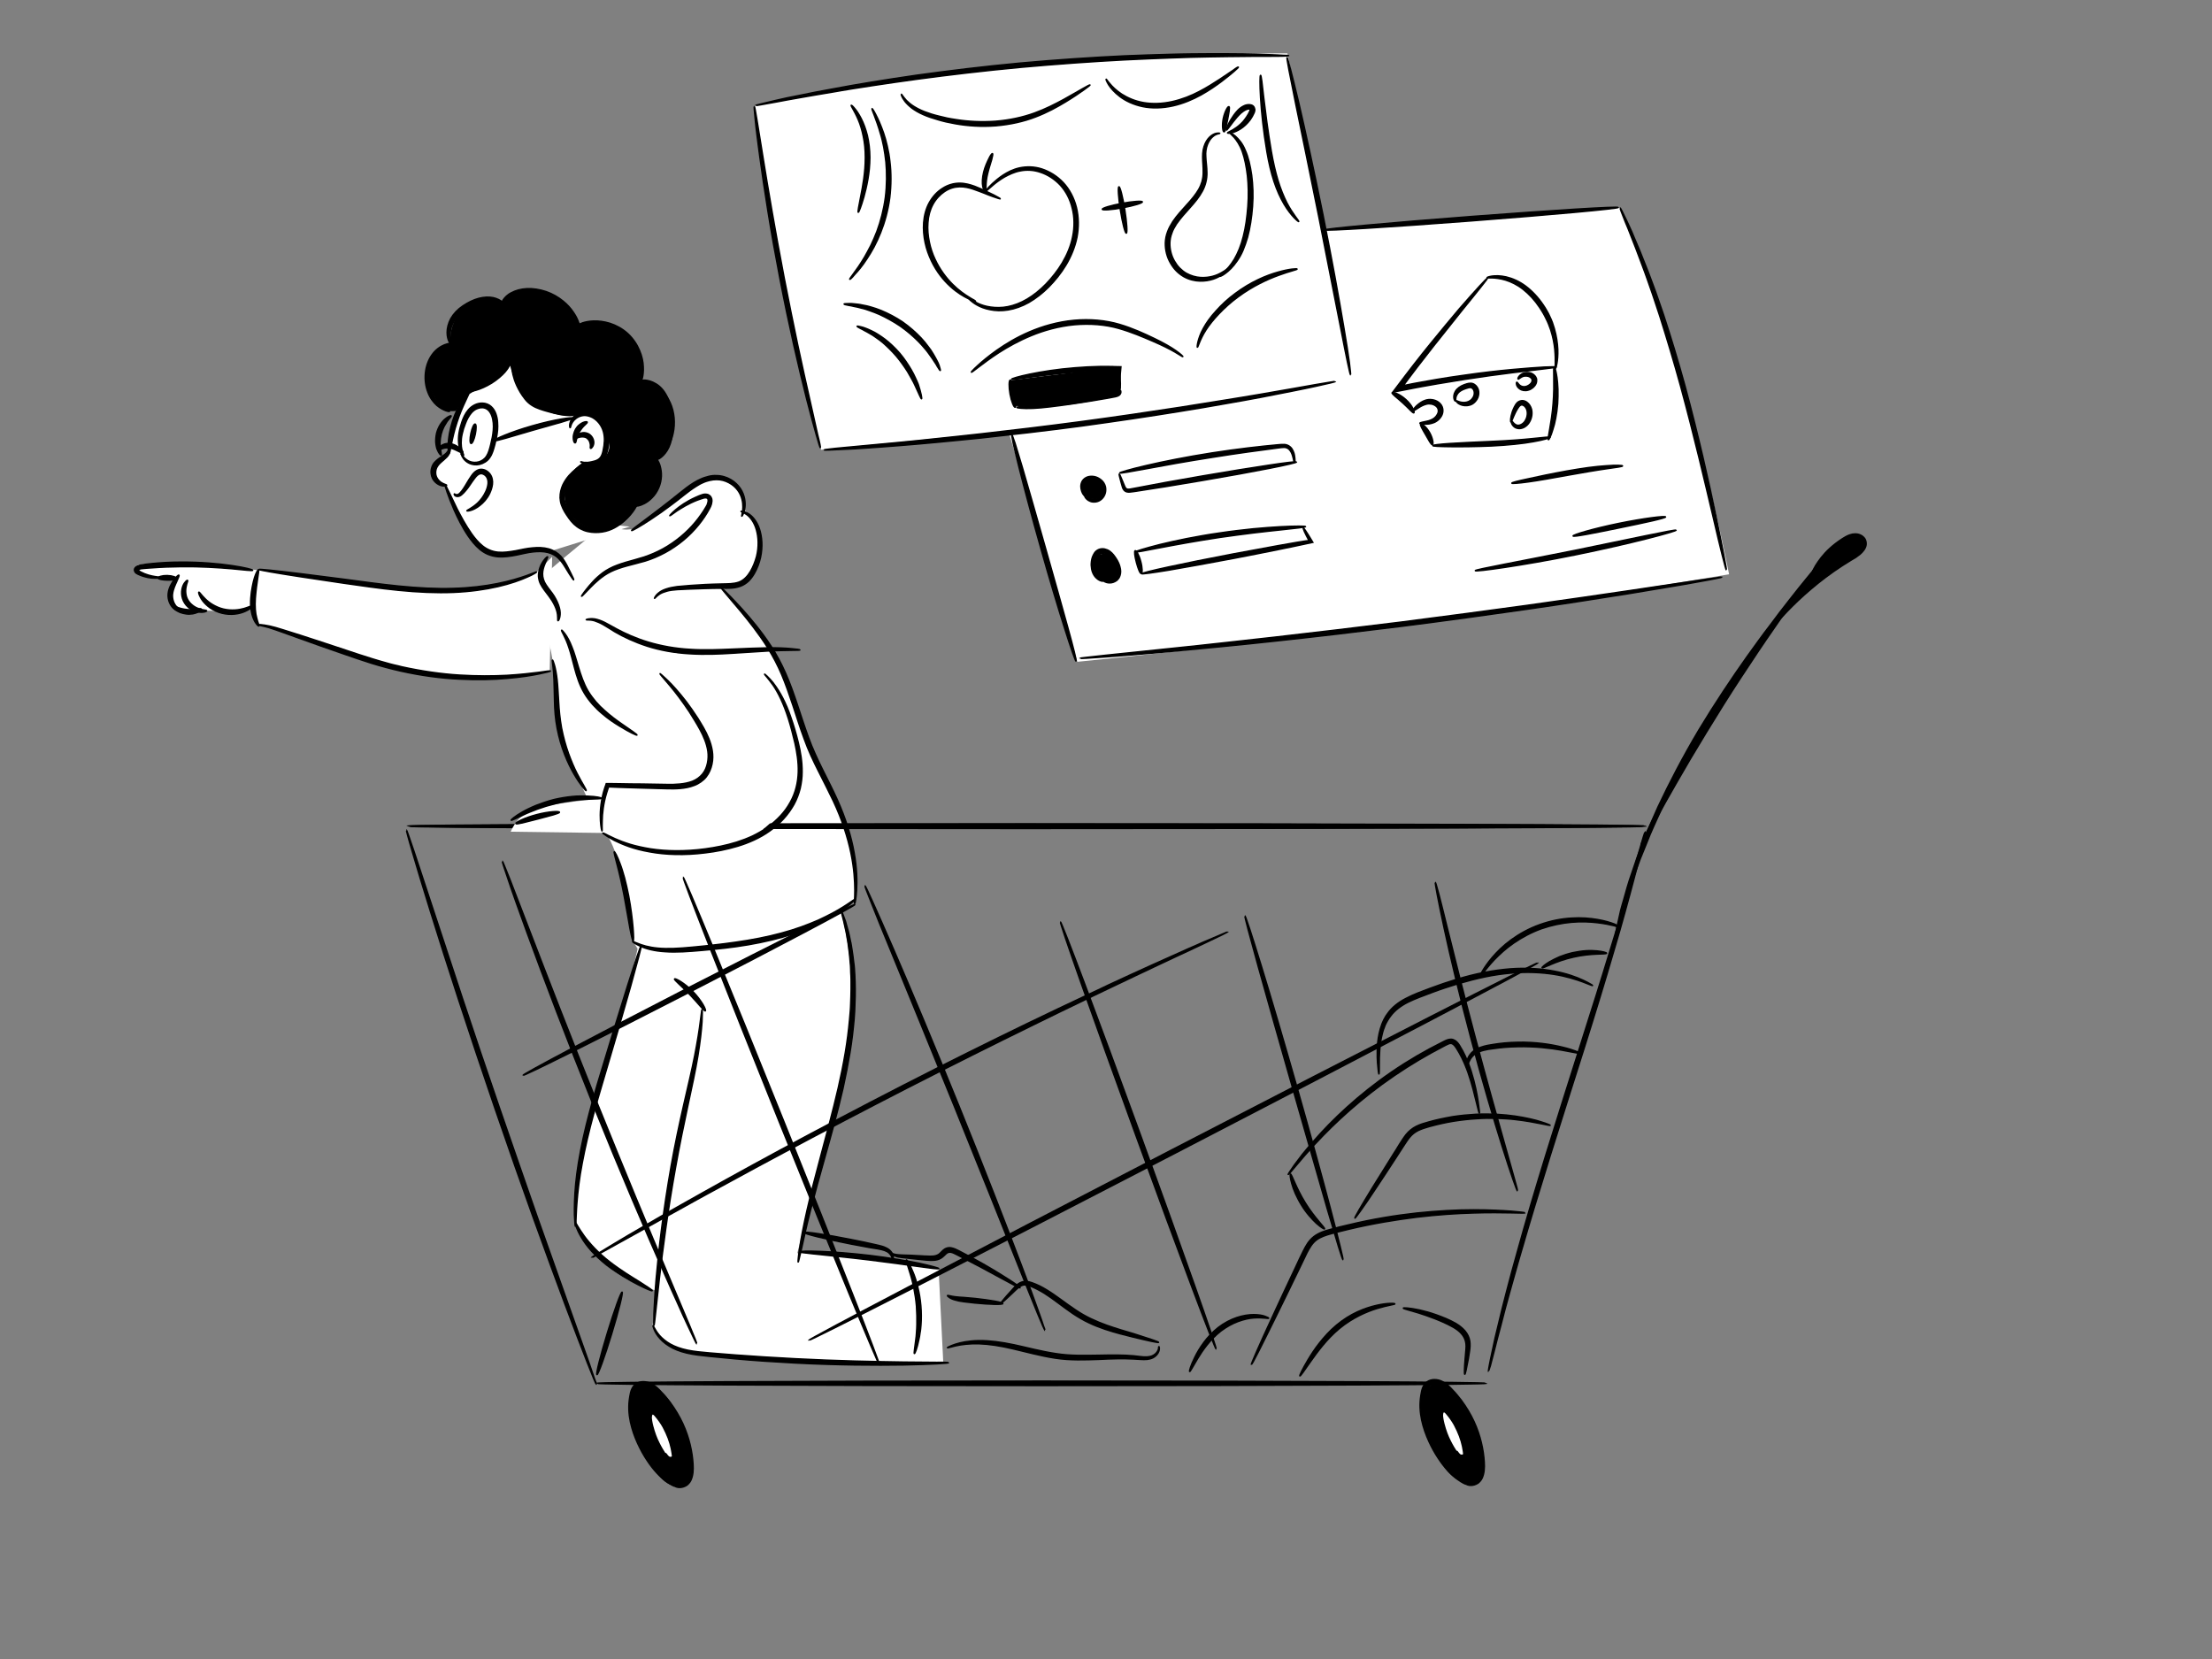 <?xml version="1.0" encoding="UTF-8"?> <!-- Generator: Adobe Illustrator 23.0.3, SVG Export Plug-In . SVG Version: 6.00 Build 0) --> <svg xmlns="http://www.w3.org/2000/svg" xmlns:xlink="http://www.w3.org/1999/xlink" version="1.1" x="0px" y="0px" viewBox="0 0 1600 1200" style="enable-background:new 0 0 1600 1200;" xml:space="preserve"><rect x="0" y="0" width="1600" height="1200" fill="#808080" stroke="none"/> <style type="text/css"> .st0{fill:#FFFFFF;} .st1{stroke:#000000;stroke-miterlimit:10;} .st2{fill:none;stroke:#000000;stroke-miterlimit:10;} </style> <g id="guy"> <g id="right"> <path id="XMLID_13_" class="st0" d="M399.4,402.7c-2.4,2.5-4.9,4.9-7.4,7.4c-1.2,1.2-2.5,2.4-3.7,3.6c-4.3,2.2-10.6,5-18.4,7.4 c-18.1,5.7-33.4,6-47.3,5.7c-28.3-0.6-50.6-3.3-62.7-4.8c-27.9-3.5-52.7-6.8-73.6-9.6c-3.9-0.4-10-1.1-17.5-1.8 c-3.8-0.3-21.2-1.9-45.1-2.6c-19.4-0.6-24.6-0.1-25,1.8c-0.4,1.6,3.2,3.6,5.3,4.8c9.2,5.3,19.3,4.5,25,3.5 c-0.8,0.6-5.5,4.4-5.7,10.5c-0.2,6.2,4.2,11.1,8.3,13.1c4.2,2.1,6,0.2,16.7,0c9.4-0.1,10.6,1.3,18.4,0.9 c5.8-0.3,11.2-1.4,16.2-3.1c1.2,3.8,2.3,7.6,3.5,11.4c3.1,0.7,7.6,1.9,13.1,3.5c13.6,4.1,23.2,8.4,27.2,10.1 c11.9,5.1,22.8,8.1,44.7,14c20.1,5.5,36.2,9.8,55.2,11.8c16.3,1.7,40.8,2.3,71-4.4C398.2,458.3,398.8,430.5,399.4,402.7z"></path> <g id="XMLID_293_"> <g> <g> <path class="st1" d="M388.3,413.7c0,0.1-0.6,0.5-1.8,1.2c-0.6,0.3-1.3,0.7-2.2,1.2c-0.9,0.4-2,0.9-3.1,1.4 c-4.7,2.1-11.8,4.7-20.9,6.8c-9.1,2.1-20.1,3.7-32.3,4.2c-12.3,0.5-25.8-0.1-39.8-1.5c-14.1-1.4-27.3-3.4-39.4-5.1 c-12.1-1.8-22.9-3.4-32.1-4.8c-9.1-1.4-16.5-2.6-21.6-3.5s-7.9-1.5-7.9-1.7c0-0.2,2.9,0,8,0.5c5.1,0.5,12.6,1.4,21.7,2.5 s20.1,2.5,32.2,4.1c12.1,1.6,25.4,3.5,39.3,4.9c14,1.4,27.3,2.1,39.4,1.7c12.1-0.3,23-1.7,32-3.5c9-1.8,16.1-4,20.9-5.7 c1.2-0.4,2.3-0.8,3.2-1.2c0.9-0.3,1.7-0.6,2.4-0.9C387.5,413.8,388.2,413.6,388.3,413.7z"></path> </g> </g> </g> <g id="XMLID_302_"> <g> <g> <path class="st1" d="M187.2,452.8c-0.3,0.2-2.2-1.4-3.8-5.1c-0.8-1.8-1.4-4.1-1.8-6.7c-0.4-2.6-0.4-5.5-0.2-8.4 c0.2-3,0.6-5.8,1.1-8.3c0.5-2.5,1-4.8,1.6-6.6c1.2-3.7,2.5-5.8,2.9-5.6c0.4,0.2-0.1,2.5-0.6,6.2c-0.3,1.9-0.6,4.1-0.9,6.5 c-0.3,2.5-0.6,5.2-0.8,8c-0.4,5.7,0,10.7,1,14.2C186.5,450.4,187.6,452.5,187.2,452.8z"></path> </g> </g> </g> <g id="XMLID_311_"> <g> <g> <path class="st1" d="M398.2,485.4c0,0.2-2.9,1-8.3,2.1c-5.4,1.1-13.3,2.4-23.2,3.2c-9.8,0.9-21.7,1.2-34.7,0.5 c-13.1-0.6-27.4-2.5-42.2-5.8c-1.8-0.4-3.7-0.9-5.5-1.3c-1.8-0.4-3.6-1-5.4-1.4c-3.6-0.9-7-2-10.4-3 c-6.8-2.1-13.2-4.4-19.4-6.5c-12.3-4.3-23.4-8.1-32.6-11.5c-4.6-1.7-8.8-3.2-12.5-4.5c-3.7-1.3-6.8-2.4-9.4-3.2 c-5.2-1.5-8.3-1.8-8.3-2c0-0.2,3.1-0.4,8.6,0.8c2.7,0.6,6,1.5,9.7,2.7c3.7,1.2,8,2.5,12.7,4c9.4,3,20.5,6.7,32.9,10.8 c6.2,2.1,12.6,4.2,19.4,6.3c3.4,1,6.8,2.1,10.3,3c1.8,0.5,3.5,1,5.3,1.4c1.8,0.4,3.6,0.8,5.4,1.3c14.6,3.2,28.7,5.2,41.6,6 c12.9,0.8,24.6,0.7,34.4,0.2c9.8-0.6,17.7-1.5,23.1-2.2C395.1,485.5,398.1,485.1,398.2,485.4z"></path> </g> </g> </g> <g id="XMLID_320_"> <g> <g> <path class="st1" d="M182.8,412.5c-0.1,0.5-5.9-0.2-15.3-1.1c-9.4-0.8-22.4-1.7-36.7-1.5c-7.2,0.1-14,0.3-20.2,0.8 c-1.6,0.1-3.1,0.2-4.5,0.3c-0.7,0.1-1.5,0.1-2.2,0.2c-0.8,0.1-1.3,0.1-1.9,0.2c-0.3,0.1-0.6,0.1-0.8,0.2 c-0.2,0.1-0.3,0.1-0.4,0.2c-0.2,0.1-0.5,0.3-0.5,0.6c0,0.3,0.2,0.5,0.4,0.7c0.1,0.1,0.2,0.1,0.3,0.2c0.2,0.1,0.5,0.3,0.7,0.4 c4,2.1,7.8,2.9,10.3,3.3c2.6,0.4,4,0.5,4,0.7c0,0.2-1.4,0.6-4.2,0.5c-2.7,0-6.7-0.5-11.2-2.5c-0.3-0.1-0.6-0.3-0.9-0.4 c-0.4-0.2-0.8-0.4-1.2-0.7c-0.4-0.3-0.7-0.6-0.9-1c-0.2-0.4-0.3-0.8-0.4-1.3c0-1,0.6-1.8,1.5-2.4c0.4-0.3,0.9-0.6,1.4-0.7 c0.4-0.2,0.7-0.3,1.1-0.4c0.7-0.2,1.6-0.3,2.3-0.4c0.7-0.1,1.4-0.2,2.2-0.3c1.5-0.2,3-0.3,4.6-0.5c6.3-0.6,13.2-1,20.4-1 c14.5-0.1,27.6,1.1,37,2.5C177.2,410.5,182.9,412,182.8,412.5z"></path> </g> </g> </g> <g id="XMLID_328_"> <g> <g> <path class="st1" d="M130.7,441.7c0,0.2-0.5,0.3-1.4,0.2c-0.8-0.1-2-0.6-3.3-1.5c-2.5-1.8-4.8-6-4.4-10.8 c0.2-2.3,0.9-4.4,1.8-6.1c0.8-1.7,1.8-3.2,2.6-4.3c1.7-2.2,3-3.4,3.4-3.2c0.4,0.3-0.3,1.9-1.4,4.3c-1.1,2.5-2.8,5.8-3.2,9.5 c-0.2,1.8,0.1,3.6,0.6,5.1c0.5,1.5,1.3,2.8,2.1,3.7C129.2,440.6,130.8,441.2,130.7,441.7z"></path> </g> </g> </g> <g id="XMLID_336_"> <g> <g> <path class="st1" d="M183,438.1c0.2,0.3-1.6,2.3-5.6,4.1c-3.9,1.8-10.1,3-16.7,1.4c-3.3-0.8-6.2-2.2-8.6-3.8 c-2.4-1.7-4.2-3.5-5.5-5.2c-2.6-3.5-3.2-6.2-2.8-6.3c0.5-0.2,1.7,2,4.6,4.8c1.4,1.4,3.2,2.9,5.4,4.2c2.2,1.3,4.8,2.5,7.7,3.2 c5.8,1.4,11.3,0.7,15.1-0.4C180.5,438.9,182.7,437.7,183,438.1z"></path> </g> </g> </g> <g id="XMLID_344_"> <g> <g> <path class="st1" d="M149.5,441.8c0.1,0.4-1.8,1.3-5.1,1c-1.6-0.2-3.6-0.6-5.5-1.7c-1.9-1-3.9-2.6-5.3-4.8 c-0.7-1.1-1.3-2.3-1.6-3.4c-0.4-1.2-0.5-2.3-0.6-3.4c-0.1-2.2,0.3-4.2,0.9-5.7c0.6-1.5,1.4-2.6,2.1-3.3 c0.6-0.6,1.1-0.9,1.3-0.7c0.4,0.3-0.6,1.9-1.1,4.7c-0.3,1.4-0.4,3-0.2,4.8c0.1,0.9,0.3,1.8,0.6,2.7c0.3,0.9,0.8,1.8,1.3,2.6 c1.1,1.7,2.6,3,4.1,4c1.5,1,3.1,1.6,4.4,2C147.5,441.4,149.4,441.3,149.5,441.8z"></path> </g> </g> </g> <g id="XMLID_352_"> <g> <g> <path class="st1" d="M145.6,440.6c0.2,0.4-0.7,1.4-2.6,2.3c-1,0.5-2.2,0.8-3.6,1.1c-1.4,0.2-3,0.3-4.6,0.1 c-1.6-0.2-3.1-0.6-4.5-1.1c-1.3-0.5-2.4-1.2-3.3-1.8c-1.7-1.3-2.4-2.5-2.1-2.8c0.3-0.4,1.5,0.1,3.2,0.8c0.9,0.3,1.9,0.7,3.1,1 c1.2,0.3,2.5,0.5,3.9,0.7c1.4,0.1,2.7,0.2,3.9,0.1c1.2-0.1,2.3-0.2,3.2-0.3C144.2,440.4,145.4,440.1,145.6,440.6z"></path> </g> </g> </g> <g id="XMLID_360_"> <g> <g> <path class="st1" d="M127.6,418.4c-0.1,0.9-3.1,1.3-6.6,1.2c-3.6-0.1-6.5-0.6-6.6-1.5c-0.1-0.9,2.9-1.9,6.6-1.8 C124.8,416.4,127.7,417.5,127.6,418.4z"></path> </g> </g> </g> </g> <g id="body"> <path class="st0" d="M438.3,378.4c-3.8,3.2-8.9,7.4-15,12.4c-20.7,17.1-31.1,25.7-32.1,28.2c-5.7,14.9,3.7,28.6,8.4,58.2 c3.5,21.8,0,19.8,3.5,38.7c1.2,6.4,4,19.9,15.8,48.2c14.8,35.5,23.7,38.8,29.2,63.2c1.2,5.2,3.7,17.7,5.9,30.1 c1.7,9.7,3,17.8,3.9,23.4c1.1,1.8,2.2,3.7,3.3,5.5c-6.9,30.3-13.8,54.6-19,71.3c-9.3,30.5-16.2,47.6-21.3,76.5 c-3.4,19.4-4.5,35.6-5,46.3c1.6,5.5,4.2,11.7,8.1,17.9c15.4,24.7,41.4,32.8,50.8,35.3c-0.9,8.3-1.8,16.6-2.7,24.9 c1.9,3.7,5.4,9.4,11.5,13.9c10.8,7.9,23.3,7.4,28.2,7.2c29.8-0.8,59.5,5.8,89.3,5.7c17.8,0,45.7,0,81.2,0.4 c-1.1-22.7-2.3-45.4-3.4-68.2c-11.9-2.5-24.7-4.7-38.1-6.5c-23.1-3.1-44.6-4.3-64.1-4.5c3.5-13.8,9.4-36.5,15.5-60.4 c18.7-72.4,23-88.9,24-113.7c0.6-16.6-0.1-41.9-7.9-73.3c3.5-3,6.9-5.9,10.4-8.9c0.4-7.8,0.4-19.6-2.2-33.5 c-3-16-7.1-21.9-21.6-56.5c-8.4-20-13-31-18.9-47.1c-7-19.1-7.8-23.4-13.1-33.7c-7.6-14.7-16.9-26-23.3-34 c-6.6-8.2-12.5-14.7-17-19.3c2-0.4,16.8-3.7,23.7-17.4c6.4-12.8,3.2-29.4-8.4-40.5c0.2-2.2,0.5-7.7-2.8-13.1 c-3.6-5.9-9.4-8.4-12.7-9.2c-14-3.7-29.8,9.4-41.5,19.2c-12.3,10.3-15.8,16.7-25.1,17.8C448.8,383.8,442.4,380.9,438.3,378.4z"></path> <g id="XMLID_199_"> <g id="XMLID_275_"> <g id="XMLID_280_"> <path id="XMLID_282_" class="st1" d="M403.6,449c-0.5-0.1,0.3-3-0.9-7.2c-0.6-2.1-1.7-4.5-3.2-7c-0.8-1.3-1.7-2.5-2.6-3.8 c-1-1.3-2.1-2.7-3.1-4.1c-1.1-1.5-2.1-3-2.9-4.6c-0.8-1.6-1.2-3.4-1.4-5.1c-0.2-3.4,0.8-6.3,1.8-8.5c1.1-2.2,2.2-3.7,3.1-4.7 c0.9-1,1.5-1.4,1.7-1.3c0.2,0.1-0.1,0.8-0.6,2c-0.5,1.2-1.3,2.8-2,4.9c-0.7,2.1-1.3,4.7-0.9,7.4c0.2,1.3,0.6,2.7,1.2,4 c0.7,1.4,1.6,2.7,2.6,4.1c1,1.4,2.1,2.7,3.1,4.1c1,1.4,1.9,2.8,2.6,4.2c1.5,2.8,2.5,5.6,2.9,8c0.4,2.4,0.1,4.5-0.3,5.8 c-0.2,0.7-0.4,1.1-0.6,1.4C403.9,448.9,403.7,449,403.6,449z"></path> </g> </g> </g> <g id="XMLID_207_"> <g id="XMLID_285_"> <g id="XMLID_290_"> <path id="XMLID_291_" class="st1" d="M484.4,373.1c-0.1-0.1,1.3-1.9,4.3-4.4c3-2.5,7.8-6,14.3-8.9c0.8-0.4,1.7-0.7,2.5-1.1 c0.9-0.3,1.7-0.7,2.8-1c1-0.3,2.3-0.4,3.7,0c0.7,0.3,1.3,0.7,1.8,1.2c0.5,0.6,0.8,1.3,1,1.9c0.3,1.4,0.1,2.6-0.2,3.8 c-0.3,1.1-0.8,2.3-1.4,3.3c-0.6,1-1.1,2-1.7,3c-0.6,1-1.3,2-1.9,3c-5.3,7.9-12.6,15.6-21.7,21.7c-4.5,3.1-9.3,5.6-14,7.6 c-2.4,1-4.8,1.9-7.1,2.6c-2.4,0.7-4.7,1.3-7,1.9c-4.5,1.2-8.8,2.2-12.6,3.6c-3.8,1.3-7.2,3-10,4.9c-5.7,3.9-9.5,8.1-12.2,10.9 c-2.7,2.8-4.2,4.4-4.4,4.3c-0.2-0.1,1-2,3.5-5.1c1.2-1.6,2.8-3.4,4.7-5.5c1.9-2.1,4.3-4.3,7.2-6.5c1.5-1.1,3.1-2.1,4.8-3 c1.7-0.9,3.6-1.8,5.6-2.5c3.9-1.5,8.3-2.7,12.7-3.9c2.2-0.6,4.5-1.3,6.8-2c2.3-0.8,4.5-1.6,6.8-2.6c4.6-2,9.1-4.4,13.4-7.4 c8.7-5.9,15.8-13.2,21-20.7c0.6-0.9,1.3-1.9,1.9-2.8c0.6-1,1.1-1.9,1.7-2.8c0.6-0.9,1-1.7,1.2-2.7c0.3-0.9,0.4-1.8,0.3-2.4 c-0.1-0.6-0.5-1.1-1-1.3c-0.5-0.2-1.3-0.2-2.1,0c-0.8,0.2-1.7,0.5-2.5,0.8c-0.9,0.3-1.7,0.6-2.5,0.9 c-6.4,2.5-11.2,5.6-14.5,7.7C486.3,371.9,484.6,373.3,484.4,373.1z"></path> </g> </g> </g> <g id="XMLID_215_"> <g id="XMLID_294_"> <g id="XMLID_299_"> <path id="XMLID_300_" class="st1" d="M536.5,373.5c-0.2-0.1,0.3-1.6,0.7-4.4c0.3-2.7,0.3-6.9-1.7-11.3c-1-2.2-2.6-4.4-4.7-6.2 c-2.1-1.8-4.8-3.3-7.8-4.1c-1.5-0.4-3.1-0.6-4.7-0.6c-1.6,0-3.3,0.2-5,0.6c-0.8,0.2-1.7,0.5-2.5,0.7c-0.8,0.3-1.7,0.6-2.5,1 c-1.7,0.7-3.3,1.7-4.9,2.7c-3.2,2-6.2,4.3-9.1,6.6c-2.9,2.3-5.7,4.5-8.4,6.5c-5.4,4.1-10.4,7.6-14.7,10.4 c-8.6,5.7-14.1,8.7-14.4,8.4c-0.3-0.4,4.9-4.1,13-10.2c4.1-3.1,8.9-6.7,14.2-10.9c2.7-2.1,5.4-4.3,8.3-6.6 c2.9-2.3,5.9-4.7,9.3-6.8c1.7-1.1,3.5-2,5.3-2.8c0.9-0.4,1.8-0.8,2.8-1.1c1-0.3,1.9-0.6,2.8-0.8c1.9-0.5,3.8-0.7,5.7-0.6 c1.9,0,3.8,0.3,5.5,0.8c3.5,1,6.5,2.8,8.8,5c2.4,2.2,4,4.8,5,7.3c2,5.1,1.6,9.6,0.9,12.4C537.6,372.3,536.6,373.6,536.5,373.5z "></path> </g> </g> </g> <g id="XMLID_223_"> <g id="XMLID_303_"> <g id="XMLID_308_"> <path id="XMLID_309_" class="st1" d="M473.4,432.9c-0.1-0.1,0.4-2,3.1-4.1c1.3-1.1,3.2-2.1,5.4-2.8c2.3-0.8,4.9-1.3,7.8-1.7 c5.8-0.6,12.7-1.1,20.4-1.5c3.8-0.2,7.9-0.3,12-0.4c4.2-0.1,8.4,0,12.2-1.3c3.7-1.3,6.5-4.4,8.5-7.8c2-3.4,3.4-7.1,4.4-10.7 c1.8-7.2,1.4-14.1-0.1-19.4c-1.5-5.4-4.4-9.1-6.9-10.9c-2.5-1.9-4.3-2.1-4.3-2.4c0-0.2,2-0.3,5,1.4c3,1.6,6.5,5.5,8.4,11.2 c1.9,5.7,2.5,13,0.8,20.8c-0.9,3.9-2.3,7.8-4.5,11.6c-1.1,1.9-2.4,3.7-4.1,5.4c-1.7,1.6-3.8,3-6.1,3.8 c-2.3,0.8-4.6,1.2-6.9,1.3c-2.2,0.1-4.4,0.1-6.4,0.1c-4.2,0-8.2,0.1-12,0.2c-7.6,0.2-14.5,0.5-20.2,0.8 c-2.8,0.2-5.4,0.5-7.5,1.1c-2.2,0.6-3.9,1.3-5.2,2.1C474.6,431.4,473.6,433,473.4,432.9z"></path> </g> </g> </g> <g id="XMLID_231_"> <g id="XMLID_312_"> <g id="XMLID_317_"> <path id="XMLID_318_" class="st1" d="M578.7,470.1c0,0.2-2.3,0.3-6.3,0.3c-4,0.1-9.8,0.1-17,0.5c-7.2,0.4-15.7,1-25.3,1.6 c-9.5,0.6-20.1,1.1-31.2,0.4c-11.1-0.6-21.7-2.6-30.8-5.5c-9.2-3-17.1-6.7-23.4-10.4c-3.1-1.9-5.8-3.7-8.3-5.1 c-2.4-1.4-4.7-2.3-6.5-2.9c-1.9-0.5-3.4-0.6-4.4-0.6c-1,0-1.6,0-1.6-0.1c0-0.1,0.5-0.4,1.6-0.6c1.1-0.2,2.7-0.3,4.8,0 c2.1,0.4,4.5,1.2,7.1,2.5c2.6,1.3,5.4,3,8.6,4.7c6.3,3.4,14.1,6.9,23.1,9.6c9,2.7,19.3,4.6,30.1,5.2 c10.9,0.7,21.3,0.2,30.8-0.2c9.5-0.4,18.1-0.8,25.4-0.9c7.2-0.1,13.1,0.2,17.1,0.6C576.5,469.5,578.7,469.9,578.7,470.1z"></path> </g> </g> </g> <g id="XMLID_239_"> <g id="XMLID_321_"> <g id="XMLID_325_"> <path id="XMLID_326_" class="st1" d="M460.8,531.7c-0.2,0.4-5.2-1.9-12.7-6.5c-3.8-2.3-8.2-5.2-12.7-9.1 c-2.3-1.9-4.5-4.1-6.7-6.5c-2.1-2.4-4.2-5.1-6-8.1c-3.6-6-5.5-12.3-7-17.9c-1.5-5.6-2.7-10.7-4.1-14.8 c-2.6-8.3-5.9-12.6-5.4-13c0.1-0.1,0.4,0.1,0.8,0.6c0.4,0.5,1.1,1.2,1.8,2.2c1.5,2,3.3,5.2,4.9,9.4c1.7,4.1,3.1,9.2,4.8,14.8 c1.7,5.5,3.6,11.5,6.9,17.1c1.7,2.8,3.6,5.3,5.6,7.7c2,2.3,4.1,4.4,6.3,6.3c4.2,3.8,8.4,6.9,12,9.4 C456.5,528.3,461,531.3,460.8,531.7z"></path> </g> </g> </g> <g id="XMLID_248_"> <g id="XMLID_329_"> <g id="XMLID_333_"> <path id="XMLID_334_" class="st1" d="M618.2,653.9c-0.1,0-0.1-0.9-0.1-2.6c0.1-1.7,0.2-4.2,0.2-7.4c0-6.4-0.5-15.6-2.8-26.8 c-2.3-11.2-6.4-24.2-12.8-37.8c-3.2-6.8-6.9-13.9-10.6-21.3c-1.9-3.7-3.7-7.5-5.5-11.4c-1.8-3.9-3.4-8-4.9-12.1 c-3.1-8.3-5.6-16.5-8.2-24.3c-2.6-7.8-5.2-15.3-8.1-22.2c-2.9-6.9-6.3-13.2-9.8-18.9c-3.5-5.7-7.2-10.8-10.6-15.3 c-6.9-9.1-13.1-16.1-17.2-21c-4.2-4.9-6.4-7.6-6.3-7.8c0.2-0.1,2.7,2.3,7.2,6.9c4.4,4.6,10.9,11.4,18.1,20.4 c3.6,4.5,7.4,9.6,11.1,15.3c3.7,5.7,7.2,12.2,10.3,19.2c3.1,7,5.8,14.6,8.4,22.4c2.6,7.8,5.2,16,8.2,24.2 c5.9,16.3,14.4,30.7,20.7,44.7c6.3,13.9,10.3,27.2,12.3,38.6c2.1,11.4,2.2,20.8,1.8,27.3c-0.2,3.2-0.5,5.7-0.8,7.4 C618.5,653,618.3,653.9,618.2,653.9z"></path> </g> </g> </g> <g id="XMLID_256_"> <g> <g> <path class="st1" d="M424,571.9c-0.3,0.2-4.1-3.9-8.7-11.8c-2.3-3.9-4.7-8.8-6.9-14.4c-2.2-5.6-4.1-12-5.4-18.8 c-1.3-6.8-1.8-13.5-1.9-19.4c-0.2-6-0.2-11.3-0.4-15.7c-0.3-8.9-1.5-14.3-1.1-14.4c0.4-0.1,2.4,5.2,3.4,14.3 c0.5,4.5,0.7,9.9,1.1,15.8c0.3,5.9,0.9,12.3,2.1,19c1.3,6.6,3,12.8,5,18.4c2,5.5,4.1,10.4,6.1,14.3 C421.3,567,424.5,571.6,424,571.9z"></path> </g> </g> </g> <g id="XMLID_361_"> <g id="XMLID_449_"> <g id="XMLID_453_"> <path id="XMLID_454_" class="st1" d="M458,680.8c-0.4,0.1-1.3-3.6-2.4-9.5c-1.1-5.9-2.4-14-4.1-23c-0.9-4.5-1.7-8.7-2.6-12.5 c-0.9-3.8-1.7-7.3-2.5-10.2c-1.5-5.8-2.5-9.3-2.1-9.5c0.4-0.2,2.2,3.1,4.3,8.8c1.1,2.8,2.1,6.3,3.2,10.1c1,3.9,2,8.1,2.9,12.7 c1.7,9,2.7,17.3,3.2,23.3C458.4,677,458.4,680.7,458,680.8z"></path> </g> </g> </g> <g id="XMLID_362_"> <g id="XMLID_457_"> <g id="XMLID_461_"> <path id="XMLID_462_" class="st1" d="M618.8,650.3c0.1,0.2-1.6,1.8-4.9,4.6c-0.8,0.7-1.8,1.4-2.9,2.2c-1.1,0.8-2.2,1.6-3.5,2.5 c-1.2,0.9-2.7,1.7-4.1,2.6c-1.5,0.9-3,1.9-4.8,2.8c-1.7,0.9-3.5,1.9-5.4,2.8c-1.9,0.9-3.9,1.8-6,2.7c-4.2,1.8-8.7,3.6-13.6,5.1 c-9.7,3.2-20.7,5.8-32.3,7.8c-11.6,2-22.8,3.1-32.9,4c-10.1,0.9-19.3,1.6-27.1,1c-7.8-0.4-14-2.1-18-3.9 c-4-1.8-5.9-3.3-5.8-3.5c0.1-0.2,2.2,0.9,6.2,2.3c4,1.4,10,2.7,17.6,2.8c7.6,0.2,16.6-0.7,26.7-1.7c10.1-1,21.1-2.3,32.6-4.2 c11.5-1.9,22.3-4.4,31.9-7.4c4.8-1.5,9.3-3.1,13.5-4.8c2.1-0.9,4-1.7,6-2.5c1.9-0.9,3.7-1.8,5.4-2.6 C611.2,656.2,618.4,649.8,618.8,650.3z"></path> </g> </g> </g> <g id="XMLID_363_"> <g id="XMLID_465_"> <g id="XMLID_469_"> <path id="XMLID_470_" class="st1" d="M416.2,887c-0.2,0-0.5-2.9-0.7-8.2c-0.1-5.3,0-13,0.9-22.5c0.9-9.5,2.7-20.7,5.4-33 c2.7-12.3,6.3-25.6,10.4-39.5c8.3-27.7,16-52.7,21.7-70.8c2.9-9,5.2-16.3,6.9-21.3c1.7-5,2.8-7.8,3-7.7 c0.2,0.1-0.4,2.9-1.8,8.1s-3.4,12.5-5.9,21.6c-5.1,18.2-12.5,43.4-20.7,71.1c-4.1,13.8-7.8,27.1-10.6,39.2 c-2.8,12.1-4.9,23.2-6.1,32.6c-1.2,9.4-1.7,17-1.9,22.3C416.6,884,416.5,887,416.2,887z"></path> </g> </g> </g> <g id="XMLID_364_"> <g id="XMLID_473_"> <g id="XMLID_477_"> <path id="XMLID_478_" class="st1" d="M471.8,933.6c-0.2,0.4-4.1-1.2-10.2-4.3c-6.1-3.1-14.4-7.7-22.8-14.2 c-4.1-3.3-7.8-6.7-10.9-10.1c-3.1-3.4-5.5-6.8-7.3-9.8c-3.6-6-4.7-10.2-4.3-10.3c0.5-0.2,2.3,3.6,6.2,9 c3.9,5.4,10.2,12.3,18.3,18.6c8.1,6.3,16.1,11.1,21.9,14.7C468.5,930.9,472,933.2,471.8,933.6z"></path> </g> </g> </g> <g id="XMLID_365_"> <g id="XMLID_481_"> <g id="XMLID_485_"> <path id="XMLID_486_" class="st1" d="M510.2,731.2c-0.8,0.5-5-5.3-11.1-11.6c-6-6.3-11.7-10.8-11.2-11.5c0.2-0.4,2,0.3,4.5,1.9 c2.5,1.6,5.8,4.1,9,7.4c3.2,3.3,5.6,6.7,7.1,9.2C510,729.2,510.6,731,510.2,731.2z"></path> </g> </g> </g> <g id="XMLID_368_"> <g id="XMLID_489_"> <g id="XMLID_493_"> <path id="XMLID_494_" class="st1" d="M473,958.9c-0.2,0-0.2-3.3,0-9.1c0.3-5.9,0.7-14.4,1.6-24.8c1.8-20.9,5.2-49.8,10.8-81.4 c2.8-15.8,6-30.7,9.1-44.3c3.1-13.5,6-25.7,8-35.9c2-10.3,3.3-18.6,4-24.4c0.8-5.8,1.1-9,1.3-9c0.1,0,0.2,0.8,0.2,2.4 c0,1.6-0.1,3.8-0.2,6.8c-0.4,5.9-1.3,14.4-3,24.7c-1.7,10.4-4.4,22.6-7.3,36.2c-2.9,13.5-6,28.5-8.8,44.2 c-5.7,31.5-9.4,60.2-11.8,81c-1.2,10.4-2,18.9-2.7,24.7C473.6,955.7,473.2,958.9,473,958.9z"></path> </g> </g> </g> <g id="XMLID_376_"> <g id="XMLID_497_"> <g id="XMLID_501_"> <path id="XMLID_502_" class="st1" d="M577.3,912.9c-0.1,0-0.1-0.9,0.1-2.6c0.2-1.7,0.4-4.3,1-7.5c0.9-6.5,2.7-15.8,5.3-27.3 c2.6-11.5,6.1-25,10.1-39.9c4-15,8.5-31.4,12.5-48.7c2-8.7,3.7-17.2,5.1-25.5c1.4-8.3,2.4-16.3,3.1-24c0.2-1.9,0.3-3.8,0.5-5.7 c0.2-1.9,0.2-3.7,0.3-5.5c0.2-3.6,0.2-7.2,0.3-10.6c0-1.7,0-3.4,0-5c0-1.7,0-3.3-0.1-4.9c-0.1-1.6-0.2-3.1-0.2-4.7 c0-0.8-0.1-1.5-0.1-2.3c-0.1-0.7-0.1-1.5-0.2-2.2c-0.3-2.9-0.4-5.7-0.8-8.3c-0.2-1.3-0.3-2.6-0.5-3.8c-0.1-0.6-0.2-1.2-0.2-1.8 c-0.1-0.6-0.2-1.2-0.3-1.7c-0.4-2.3-0.8-4.4-1.1-6.4c-0.4-1.9-0.8-3.7-1.2-5.3c-0.2-0.8-0.3-1.6-0.5-2.3 c-0.2-0.7-0.4-1.4-0.5-2c-0.3-1.2-0.6-2.3-0.8-3.1c-0.4-1.7-0.6-2.6-0.4-2.6c0.1,0,0.5,0.8,1.1,2.4c0.3,0.8,0.6,1.8,1.1,3 c0.2,0.6,0.4,1.2,0.7,1.9c0.2,0.7,0.4,1.4,0.6,2.2c0.4,1.6,0.9,3.4,1.5,5.3c0.5,1.9,0.9,4.1,1.4,6.4c0.1,0.6,0.2,1.2,0.4,1.7 c0.1,0.6,0.2,1.2,0.3,1.8c0.2,1.2,0.4,2.5,0.6,3.8c0.5,2.6,0.7,5.4,1.1,8.3c0.1,0.7,0.2,1.5,0.3,2.2c0.1,0.8,0.1,1.5,0.2,2.3 c0.1,1.5,0.2,3.1,0.3,4.7c0.1,1.6,0.1,3.2,0.2,4.9c0,1.7,0.1,3.4,0.1,5.1c0,3.5,0,7.1-0.2,10.7c-0.1,1.8-0.1,3.7-0.2,5.6 c-0.1,1.9-0.3,3.8-0.4,5.8c-0.7,7.8-1.6,15.9-3,24.2c-1.4,8.4-3.1,17-5,25.7c-4,17.5-8.6,33.9-12.8,48.8 c-4.2,14.9-7.9,28.3-10.8,39.7c-2.9,11.3-4.9,20.6-6.3,27C578.3,909.4,577.6,913,577.3,912.9z"></path> </g> </g> </g> <g id="XMLID_392_"> <g id="XMLID_505_"> <g id="XMLID_509_"> <path id="XMLID_510_" class="st1" d="M686.2,985.7c0,0.2-3.1,0.5-8.7,0.8c-5.6,0.3-13.8,0.6-23.8,0.8 c-20.1,0.3-47.9,0.2-78.6-1.4c-15.3-0.8-29.9-1.8-43.2-3c-6.6-0.6-12.9-1.2-18.8-1.8c-5.9-0.6-11.4-1.2-16.4-2.4 c-5-1.2-9.4-2.9-12.8-5.1c-3.5-2.1-6.1-4.7-7.8-6.9c-1.8-2.3-2.7-4.3-3.2-5.7c-0.3-0.7-0.4-1.3-0.5-1.6c-0.1-0.4-0.1-0.6,0-0.6 c0.1,0,0.2,0.1,0.3,0.5c0.2,0.3,0.4,0.8,0.8,1.5c0.7,1.3,1.8,3.1,3.6,5.2c1.8,2,4.4,4.3,7.8,6.2c3.4,1.9,7.6,3.4,12.4,4.4 c4.8,1,10.3,1.5,16.1,2c5.9,0.5,12.2,1,18.8,1.5c13.2,1,27.8,1.9,43.1,2.7c30.6,1.6,58.3,2.1,78.4,2.4 c10,0.1,18.2,0.2,23.8,0.2C683.1,985.3,686.2,985.5,686.2,985.7z"></path> </g> </g> </g> <g id="XMLID_440_"> <g id="XMLID_513_"> <g id="XMLID_517_"> <path id="XMLID_518_" class="st1" d="M679.1,917.6c-0.1,0.5-5.7-0.2-14.8-1.5c-9.1-1.3-21.6-3-35.4-4.7 c-13.8-1.7-26.4-2.9-35.5-3.9c-9.1-0.9-14.7-1.6-14.7-2.1c0-0.4,5.7-0.6,14.9-0.2c9.2,0.3,21.8,1.3,35.7,2.9 c13.9,1.7,26.4,3.8,35.4,5.6C673.7,915.7,679.1,917.2,679.1,917.6z"></path> </g> </g> </g> <g id="XMLID_456_"> <g id="XMLID_529_"> <g id="XMLID_533_"> <path id="XMLID_534_" class="st1" d="M645.5,911.2c-0.3,0-0.1-1.1-0.7-2.5c-0.3-0.7-0.9-1.6-1.7-2.3c-0.8-0.8-1.9-1.4-3.3-1.9 c-2.7-1-6.6-1.4-10.7-2.1c-4.1-0.7-8.7-1.6-13.4-2.5c-19-3.7-34.4-7.5-34.2-8.4s15.8,1.4,34.8,5.2c4.8,0.9,9.3,1.9,13.4,2.8 c2.1,0.5,4,0.9,5.8,1.3c1.8,0.4,3.6,0.9,5.2,1.7c1.6,0.7,2.9,1.7,3.8,2.8c0.9,1.1,1.4,2.2,1.6,3.2c0.2,1,0.1,1.8-0.1,2.2 C645.8,911,645.6,911.2,645.5,911.2z"></path> </g> </g> </g> <g id="XMLID_464_"> <g id="XMLID_537_"> <g id="XMLID_541_"> <path id="XMLID_542_" class="st1" d="M725.4,942.9c-0.1,0.9-9.2,0.7-20.4-0.4c-2.8-0.3-5.4-0.6-7.8-0.9 c-2.4-0.3-4.6-0.7-6.5-1.3c-1.8-0.5-3.3-1.2-4.2-1.9c-0.9-0.6-1.3-1.1-1.2-1.3c0.2-0.4,2.3,0.5,5.8,0.9 c1.8,0.2,3.9,0.4,6.3,0.5c2.4,0.2,5.1,0.4,7.9,0.7C716.5,940.4,725.5,942,725.4,942.9z"></path> </g> </g> </g> <g id="XMLID_472_"> <g id="XMLID_545_"> <g id="XMLID_549_"> <path id="XMLID_550_" class="st1" d="M838.1,971c-0.1,0.4-7.3-1.1-18.7-3.9c-5.7-1.4-12.6-3.1-20.1-5.6 c-3.7-1.3-7.6-2.7-11.5-4.6c-3.9-1.8-7.8-4.1-11.6-6.6c-7.5-5.1-14.1-10.6-20.6-14.7c-3.2-2-6.5-3.7-9.6-5 c-1.6-0.6-3-1.1-4.4-1.2c-1.3-0.1-2.6,0.4-3.7,1.1c-1.1,0.7-2.1,1.6-3.1,2.5c-1,0.9-1.8,1.8-2.7,2.6c-1.7,1.6-3.2,3-4.4,4.1 c-2.4,2.2-3.8,3.4-4,3.3s0.9-1.6,3.1-4.1c1.1-1.3,2.4-2.8,4-4.5c0.8-0.9,1.6-1.8,2.5-2.8c0.9-1,1.9-2.1,3.3-3 c1.3-0.9,3.1-1.7,5-1.7c1.9,0,3.7,0.5,5.3,1.1c3.4,1.2,6.8,2.9,10.2,5c6.8,4.1,13.5,9.6,20.9,14.5c3.7,2.5,7.4,4.6,11.2,6.4 c3.8,1.8,7.5,3.3,11.1,4.6c7.3,2.6,14,4.5,19.7,6.2C831.3,968.3,838.2,970.5,838.1,971z"></path> </g> </g> </g> <g id="XMLID_480_"> <g id="XMLID_553_"> <g id="XMLID_557_"> <path id="XMLID_558_" class="st1" d="M838.2,973.9c0.1,0,0.4,0.5,0.4,1.6c0,1.1-0.5,2.9-1.9,4.5c-0.7,0.8-1.7,1.6-2.9,2.2 c-1.2,0.6-2.6,0.9-4.1,1.1c-3,0.3-6.3-0.2-9.9-0.3c-7.1-0.4-15.7-0.2-25.2,0.3c-9.5,0.3-20.2,0.8-31.3-0.9 c-11.1-1.7-21.2-4.6-30.4-6.7c-9.2-2.2-17.7-3.5-24.8-3.7c-7.1-0.2-12.9,0.6-16.8,1.5c-3.9,0.9-6,1.6-6.1,1.4 c-0.1-0.2,1.9-1.3,5.8-2.6c3.9-1.3,9.8-2.5,17.1-2.6c7.3-0.1,16,1,25.4,3c9.4,2,19.5,4.8,30.3,6.4c10.7,1.7,21.2,1.3,30.7,1.2 c9.5-0.2,18.2-0.3,25.5,0.4c3.7,0.3,6.8,1,9.6,0.8c1.3-0.1,2.6-0.3,3.6-0.7c1-0.4,1.9-1,2.6-1.6c1.4-1.3,2-2.7,2.2-3.7 C838.1,974.4,838.1,973.9,838.2,973.9z"></path> </g> </g> </g> <g id="XMLID_488_"> <g id="XMLID_561_"> <g id="XMLID_565_"> <path id="XMLID_566_" class="st1" d="M737.9,931.5c-0.2,0.4-5.3-2.3-13.5-6.8c-8.2-4.5-19.5-10.6-32.2-17.1 c-1.6-0.8-3.1-1.6-4.4-1.8c-1.4-0.2-2.3,0.1-3.4,1c-1.1,0.9-2.2,2.4-4,3.4c-1.7,1-3.5,1.3-5.2,1.4c-1.7,0.1-3.3,0-4.7-0.1 c-1.5-0.1-2.9-0.3-4.2-0.4c-2.7-0.3-5.3-0.5-7.6-0.8c-2.3-0.3-4.4-0.5-6.3-0.7c-1.9-0.2-3.5-0.5-4.8-1 c-2.6-0.9-3.7-2.2-3.5-2.3c0.2-0.2,1.3,0.6,3.8,1.1c1.2,0.2,2.8,0.3,4.6,0.4c1.9,0.1,4,0.1,6.3,0.2c2.3,0.1,4.9,0.2,7.6,0.4 c1.4,0.1,2.8,0.2,4.2,0.2c1.4,0.1,2.9,0.1,4.3,0c1.4-0.1,2.7-0.5,3.8-1.1c1.1-0.6,2-1.8,3.4-3.1c0.7-0.6,1.6-1.3,2.7-1.6 c1.1-0.4,2.3-0.4,3.3-0.2c2.1,0.4,3.8,1.3,5.4,2.1c12.7,6.5,23.9,13,31.8,18C733.5,927.7,738.2,931.2,737.9,931.5z"></path> </g> </g> </g> </g> <g id="cart"> <path id="XMLID_97_" d="M1030.9,1006c-2.1,3.3-2.3,6.9-1.5,13.4c1.8,13.3,5.9,23.1,6.6,24.6c5.1,11.7,8.7,20.1,17.5,25.8 c2.1,1.3,9.8,6.3,14.6,3.4c2.7-1.7,3.4-5.3,3.9-8.8c1.2-7.8-0.5-14.2-1.9-19.2c-3.3-11.1-5.7-19-11.9-28.9 c-5.9-9.3-10.2-16.2-16.8-16.3C1037.1,999.9,1033,1002.7,1030.9,1006z"></path> <path id="XMLID_98_" d="M457.1,1010.3c-1.4,3.8-1.1,7.4,0.7,14.8c2.2,9.2,3.4,14,7.1,21.6c6.2,13,12.7,26.8,23.6,28.2 c1.2,0.2,6.2,0.7,9.5-2.4c1.1-1,3-3.5,2.7-12.6c-0.1-3.6-0.7-9.4-3.4-18.5c-3.3-10.8-7.1-18.1-8.3-20.2c-3-5.5-5.2-9.4-9.5-13.4 c-3.8-3.5-8.6-8-13.9-6.8C460,1002.4,457.5,1009.4,457.1,1010.3z"></path> <path id="XMLID_86_" class="st0" d="M470,1024.4c-0.8,4.2-0.3,9,2.9,15.6c3.3,6.8,9.7,16.3,13.1,15.1c0.3-0.1,0.9-0.4,1.5-1.7 c1.3-2.7,1.5-7.1-4.9-19c-3.6-6.7-8-14.9-10.7-14.1C470.7,1020.7,470.4,1022.7,470,1024.4z"></path> <path id="XMLID_89_" class="st0" d="M1041.8,1023.7c-0.6,3.1,0.3,5.6,2.2,10.2c3.1,7.4,4.7,11.2,6.3,13.4c2.4,3.1,6.8,7.8,8.5,6.8 c0.5-0.3,0.9-1.1,0.2-6.3c-0.8-6.5-1.2-9.7-2.9-13.9c-1.5-3.6-3.7-6.3-8-11.9c-1.1-1.4-2.3-2.9-3.6-2.7 C1042.7,1019.6,1042,1022.9,1041.8,1023.7z"></path> <path id="XMLID_9_" d="M1295.5,436.4c5.7-9.5,10.9-17.2,15-22.8c6.3-8.8,10.8-14.2,17.3-19.3c5-3.9,11.7-9,16.5-6.7 c2.3,1.1,4.1,3.8,3.9,6.3c-0.2,3.9-5.1,6.6-6.7,7.5C1333.8,405.7,1318.8,417.2,1295.5,436.4z"></path> <g id="XMLID_448_"> <g> <g> <path class="st1" d="M661.4,979.1c-0.5-0.1,0.3-3.9,1-10.1c0.1-0.8,0.2-1.6,0.3-2.4c0.1-0.8,0.1-1.7,0.2-2.6 c0.2-1.8,0.2-3.8,0.3-5.8c0.1-4.1,0-8.6-0.3-13.3c-0.4-4.7-1.1-9.1-1.9-13.2c-0.4-2-0.8-3.9-1.3-5.7c-0.2-0.9-0.4-1.7-0.7-2.6 c-0.2-0.8-0.5-1.6-0.7-2.3c-1.8-6-3.2-9.6-2.7-9.8c0.4-0.2,2.5,3.1,4.9,9c0.3,0.7,0.6,1.5,0.9,2.3c0.3,0.8,0.6,1.7,0.9,2.6 c0.6,1.8,1.1,3.7,1.6,5.8c1,4.1,1.8,8.7,2.2,13.5c0.4,4.9,0.4,9.5,0.1,13.7c-0.2,2.1-0.3,4.1-0.7,5.9c-0.1,0.9-0.3,1.8-0.4,2.7 c-0.2,0.9-0.3,1.7-0.5,2.4C663.3,975.6,661.8,979.2,661.4,979.1z"></path> </g> </g> </g> <g id="XMLID_496_"> <g> <g> <path class="st1" d="M1190.9,597.5c0,0.9-200.7,1.6-448.2,1.6s-448.2-0.7-448.2-1.6s200.7-1.6,448.2-1.6 S1190.9,596.6,1190.9,597.5z"></path> </g> </g> </g> <g id="XMLID_504_"> <g> <g> <path class="st1" d="M431.3,1001.3c-0.1,0-0.7-1.3-1.8-3.9s-2.6-6.5-4.6-11.5c-3.9-10-9.5-24.5-16.2-42.4 c-6.7-18-14.6-39.4-23.2-63.3c-8.6-23.9-17.8-50.2-27.3-77.9c-9.5-27.7-18.3-54.2-26.2-78.3c-7.9-24.1-14.8-45.9-20.5-64.2 c-5.7-18.3-10.2-33.2-13.2-43.5c-1.5-5.1-2.7-9.2-3.4-11.9c-0.7-2.7-1.1-4.2-1-4.2s0.7,1.3,1.6,4c0.9,2.7,2.3,6.6,4,11.7 c3.4,10.2,8.2,24.9,14.2,43.1c6,18.2,13.2,39.9,21.1,64c8,24,16.9,50.5,26.4,78.1c9.5,27.7,18.7,54,27,77.9 c8.5,23.9,16.1,45.4,22.5,63.5c6.4,18.1,11.6,32.7,15.2,42.8c1.8,5.1,3.1,9,4,11.7C431,999.8,431.5,1001.2,431.3,1001.3z"></path> </g> </g> </g> <g id="XMLID_512_"> <g> <g> <path class="st1" d="M1076.6,992c-0.1,0,0.1-1.4,0.6-4.1s1.3-6.6,2.4-11.6c0.5-2.5,1.2-5.3,1.8-8.4c0.7-3,1.5-6.4,2.4-9.9 c1.7-7.1,3.6-15.2,6-24.1c1.2-4.5,2.4-9.1,3.7-14c1.3-4.9,2.7-9.9,4.2-15.1c2.8-10.4,6.1-21.5,9.5-33.2 c6.9-23.3,14.8-48.9,23.3-75.7c8.5-26.8,16.6-52.2,23.9-75.4c3.6-11.6,7.1-22.6,10.2-33c1.6-5.2,3.1-10.2,4.6-15 c1.4-4.8,2.8-9.4,4.1-13.8c2.7-8.8,4.9-16.8,6.9-23.8c1-3.5,2-6.8,2.8-9.8c0.8-3,1.6-5.8,2.3-8.2c1.4-5,2.5-8.8,3.3-11.4 c0.8-2.6,1.3-3.9,1.4-3.9c0.1,0-0.1,1.4-0.7,4.1s-1.5,6.5-2.7,11.5c-0.6,2.5-1.3,5.3-2,8.3c-0.8,3-1.7,6.3-2.6,9.9 c-1.9,7.1-4,15.1-6.5,24c-1.2,4.4-2.6,9.1-3.9,13.9c-1.4,4.8-2.9,9.8-4.4,15c-3,10.4-6.4,21.5-9.9,33.1 c-7.1,23.3-15.2,48.8-23.7,75.5c-8.5,26.8-16.5,52.3-23.5,75.5c-3.5,11.6-6.8,22.7-9.8,33.1c-1.5,5.2-3,10.2-4.3,15 c-1.3,4.8-2.6,9.5-3.9,13.9c-2.5,8.8-4.6,16.9-6.4,24c-0.9,3.5-1.8,6.8-2.6,9.8c-0.8,3-1.5,5.8-2.1,8.3c-1.3,5-2.3,8.9-3,11.5 C1077.1,990.6,1076.7,992,1076.6,992z"></path> </g> </g> </g> <g id="XMLID_520_"> <g> <g> <path class="st1" d="M1075.4,1000.6c0,0.9-144.1,1.6-322,1.6s-322-0.7-322-1.6s144.1-1.6,322-1.6S1075.4,999.7,1075.4,1000.6z"></path> </g> </g> </g> <g id="XMLID_528_"> <g> <g> <path class="st1" d="M486.2,1072.3c0.1-0.1,0.4,0.6,1.3,1.3c0.9,0.7,2.6,1.4,4.8,1.1c1.1-0.2,2.3-0.6,3.3-1.3 c0.5-0.4,1-0.8,1.4-1.4c0.4-0.6,0.8-1.2,1.1-1.9c1.3-2.9,1.4-6.6,1-10.8c-0.8-8.3-3-18.2-7.8-28.2c-2.4-5-5.4-10-9-14.8 c-1.9-2.4-3.8-4.7-6-7c-2.1-2.3-4.4-4.4-6.9-5.7c-1.3-0.6-2.6-0.9-4-0.9c-1.3,0-2.6,0.4-3.6,1.1c-1.9,1.3-2.6,4.4-3.1,7.3 c-1,5.8-0.7,11.6,0.3,17c1,5.4,2.8,10.4,4.7,14.9c2,4.5,4.1,8.6,6.3,12.2c4.3,7.2,9,12.3,12.5,15.3c3.5,3.1,5.9,4.4,5.7,4.6 c-0.1,0.1-2.6-0.8-6.5-3.7c-3.9-2.8-9-7.9-13.7-15.1c-2.4-3.6-4.7-7.7-6.8-12.3c-2.1-4.6-4-9.8-5.2-15.4 c-1.2-5.6-1.6-11.8-0.5-18.1c0.3-1.6,0.5-3.1,1.1-4.8c0.6-1.6,1.6-3.4,3.2-4.6c1.6-1.2,3.6-1.7,5.4-1.7c1.9,0,3.8,0.4,5.4,1.2 c1.7,0.8,3.1,1.8,4.4,2.9c1.3,1.1,2.4,2.3,3.5,3.5c2.3,2.3,4.2,4.8,6.2,7.3c3.7,5,6.8,10.2,9.2,15.4 c4.8,10.4,6.9,20.7,7.4,29.3c0.3,4.3,0,8.5-1.6,11.8c-0.4,0.8-0.9,1.6-1.5,2.2c-0.3,0.3-0.6,0.6-0.9,0.9 c-0.3,0.3-0.7,0.5-1,0.7c-1.4,0.8-2.8,1.2-4.1,1.3c-2.6,0.2-4.5-0.9-5.4-1.9C486.1,1073.1,486.1,1072.3,486.2,1072.3z"></path> </g> </g> </g> <g id="XMLID_536_"> <g> <g> <path class="st1" d="M481.4,1051.4c0.2-0.1,0.6,0.6,1.4,1.6c0.4,0.5,1,1.1,1.7,1.2c0.8,0.2,1.6,0,1.9-0.7 c0.1-0.3,0.1-0.4,0-0.9c0-0.4-0.1-1-0.2-1.5c-0.2-1.1-0.4-2.2-0.6-3.3c-0.5-2.3-1.2-4.9-2.2-7.5c-1-2.6-2.2-5.3-3.7-8.1 c-1.5-2.7-3.4-5.4-5.6-8c-0.4-0.5-0.8-0.9-1.2-1.2c-0.4-0.3-0.7-0.3-0.9-0.3c-0.2,0.1-0.3,0.1-0.5,0.4 c-0.2,0.3-0.4,0.8-0.4,1.3c-0.2,1.1,0,2.2,0.2,3.5c0.2,1.3,0.5,2.5,0.8,3.7c1.2,4.7,2.8,8.9,4.5,12.2c3.3,6.7,6.4,10.2,6,10.6 c-0.1,0.1-1.1-0.6-2.6-2.1c-1.5-1.6-3.5-4-5.4-7.3c-2-3.3-4-7.6-5.3-12.5c-0.3-1.2-0.7-2.5-0.9-3.9c-0.1-0.7-0.3-1.3-0.4-2.1 c-0.1-0.8-0.1-1.6,0-2.4c0.1-0.8,0.3-1.7,0.9-2.6c0.5-0.9,1.7-1.7,2.9-1.8c1.2-0.2,2.4,0.3,3.1,0.9c0.8,0.5,1.4,1.2,1.9,1.8 c2.3,2.7,4.2,5.6,5.8,8.5c1.6,2.9,2.8,5.8,3.7,8.7c0.9,2.8,1.5,5.5,1.9,8c0.2,1.2,0.3,2.4,0.4,3.5c0,0.6,0.1,1.1,0.1,1.7 c0,0.5-0.1,1.4-0.4,2c-0.4,0.8-1.3,1.3-2.1,1.4c-0.8,0.1-1.5,0-2.1-0.3c-1.2-0.6-1.7-1.4-2.1-2.1 C481.3,1052.2,481.3,1051.5,481.4,1051.4z"></path> </g> </g> </g> <g id="XMLID_552_"> <g> <g> <path class="st1" d="M1058.5,1070.8c0.1-0.1,0.4,0.6,1.3,1.3c0.9,0.7,2.6,1.4,4.8,1.1c1.1-0.2,2.3-0.6,3.3-1.3 c0.5-0.4,1-0.8,1.4-1.4c0.4-0.6,0.8-1.2,1.1-1.9c1.3-2.9,1.4-6.6,1-10.8c-0.8-8.3-3-18.2-7.8-28.2c-2.4-5-5.4-10-9-14.8 c-1.9-2.4-3.8-4.7-6-7c-2.1-2.3-4.4-4.4-6.9-5.7c-1.3-0.6-2.6-0.9-4-0.9c-1.3,0-2.6,0.4-3.6,1.1c-1.9,1.3-2.6,4.4-3.1,7.3 c-1,5.8-0.7,11.6,0.3,17c1,5.4,2.8,10.4,4.7,14.9c2,4.5,4.1,8.6,6.3,12.2c4.3,7.2,9,12.3,12.5,15.3c3.5,3.1,5.9,4.4,5.7,4.6 c-0.1,0.1-2.6-0.8-6.5-3.7c-3.9-2.8-9-7.9-13.7-15.1c-2.4-3.6-4.7-7.7-6.8-12.3c-2.1-4.6-4-9.8-5.2-15.4 c-1.2-5.6-1.6-11.8-0.5-18.1c0.3-1.6,0.5-3.1,1.1-4.8c0.6-1.6,1.6-3.4,3.2-4.6c1.6-1.2,3.6-1.7,5.4-1.7c1.9,0,3.8,0.4,5.4,1.2 c1.7,0.8,3.1,1.8,4.4,2.9c1.3,1.1,2.4,2.3,3.5,3.5c2.3,2.3,4.2,4.8,6.2,7.3c3.7,5,6.8,10.2,9.2,15.4 c4.8,10.4,6.9,20.7,7.4,29.3c0.3,4.3,0,8.5-1.6,11.8c-0.4,0.8-0.9,1.6-1.5,2.2c-0.3,0.3-0.6,0.6-0.9,0.9 c-0.3,0.3-0.7,0.5-1,0.7c-1.4,0.8-2.8,1.2-4.1,1.3c-2.6,0.2-4.5-0.9-5.4-1.9C1058.4,1071.5,1058.4,1070.8,1058.5,1070.8z"></path> </g> </g> </g> <g id="XMLID_544_"> <g> <g> <path class="st1" d="M1053.7,1049.8c0.2-0.1,0.6,0.6,1.4,1.6c0.4,0.5,1,1.1,1.7,1.2c0.8,0.2,1.6,0,1.9-0.7 c0.1-0.3,0.1-0.4,0-0.9c0-0.4-0.1-1-0.2-1.5c-0.2-1.1-0.4-2.2-0.6-3.3c-0.5-2.3-1.2-4.9-2.2-7.5c-1-2.6-2.2-5.3-3.7-8.1 c-1.5-2.7-3.4-5.4-5.6-8c-0.4-0.5-0.8-0.9-1.2-1.2c-0.4-0.3-0.7-0.3-0.9-0.3c-0.2,0.1-0.3,0.1-0.5,0.4 c-0.2,0.3-0.4,0.8-0.4,1.3c-0.2,1.1,0,2.2,0.2,3.5c0.2,1.3,0.5,2.5,0.8,3.7c1.2,4.7,2.8,8.9,4.5,12.2c3.3,6.7,6.4,10.2,6,10.6 c-0.1,0.1-1.1-0.6-2.6-2.1c-1.5-1.6-3.5-4-5.4-7.3c-2-3.3-4-7.6-5.3-12.5c-0.3-1.2-0.7-2.5-0.9-3.9c-0.1-0.7-0.3-1.3-0.4-2.1 c-0.1-0.8-0.1-1.6,0-2.4c0.1-0.8,0.3-1.7,0.9-2.6c0.5-0.9,1.7-1.7,2.9-1.8c1.2-0.2,2.4,0.3,3.1,0.9c0.8,0.5,1.4,1.2,1.9,1.8 c2.3,2.7,4.2,5.6,5.8,8.5c1.6,2.9,2.8,5.8,3.7,8.7c0.9,2.8,1.5,5.5,1.9,8c0.2,1.2,0.3,2.4,0.4,3.5c0,0.6,0.1,1.1,0.1,1.7 c0,0.5-0.1,1.4-0.4,2c-0.4,0.8-1.3,1.3-2.1,1.4c-0.8,0.1-1.5,0-2.1-0.3c-1.2-0.6-1.7-1.4-2.1-2.1 C1053.6,1050.7,1053.6,1049.9,1053.7,1049.8z"></path> </g> </g> </g> <g id="XMLID_560_"> <g> <g> <path class="st1" d="M1188,597.7c0,0.9-199.8,1.6-446.2,1.6s-446.2-0.7-446.2-1.6s199.8-1.6,446.2-1.6S1188,596.8,1188,597.7z"></path> </g> </g> </g> <g id="XMLID_568_"> <g> <g> <path class="st1" d="M504,972.2c-0.1,0-0.7-1.1-1.8-3.4c-1.1-2.3-2.7-5.6-4.7-9.9c-2-4.3-4.5-9.6-7.2-15.8 c-2.8-6.2-6-13.2-9.4-21c-6.9-15.6-15-34.2-23.8-55c-8.8-20.8-18.3-43.7-28-67.8c-9.7-24.1-18.7-47.2-26.8-68.3 c-8-21.1-15.2-40.1-21-56.1c-2.9-8-5.5-15.3-7.8-21.6c-2.3-6.4-4.2-11.9-5.7-16.4c-1.5-4.5-2.7-8-3.5-10.4 c-0.8-2.4-1.1-3.7-1-3.7c0.1,0,0.7,1.2,1.6,3.5c1,2.3,2.3,5.8,4.1,10.2c3.4,8.9,8.4,21.8,14.5,37.7 c6.1,15.9,13.4,34.8,21.6,55.8c8.2,21,17.3,44,27,68.1c9.7,24.1,19.1,47,27.7,67.8c8.6,20.8,16.5,39.5,23.1,55.2 c6.6,15.7,12,28.4,15.7,37.2c1.8,4.4,3.2,7.8,4.2,10.2S504.1,972.2,504,972.2z"></path> </g> </g> </g> <g id="XMLID_576_"> <g> <g> <path class="st1" d="M636.1,987.2c-0.8,0.3-33.3-78.4-72.5-175.8c-39.2-97.4-70.3-176.7-69.5-177c0.8-0.3,33.3,78.4,72.5,175.8 C605.8,907.6,636.9,986.9,636.1,987.2z"></path> </g> </g> </g> <g id="XMLID_584_"> <g> <g> <path class="st1" d="M755.9,962.4c-0.1,0-0.6-1.1-1.6-3.2c-0.9-2.1-2.2-5.3-3.9-9.3c-3.3-8.1-8.1-19.9-13.9-34.5 c-11.7-29.2-27.7-69.5-45.7-113.9c-18-44.4-34.5-84.6-46.4-113.6c-6-14.5-10.8-26.3-14-34.5c-1.6-4.1-2.9-7.3-3.7-9.4 c-0.8-2.2-1.2-3.3-1.1-3.4c0.1,0,0.7,1,1.7,3.1c1,2.1,2.4,5.2,4.2,9.2c3.6,8,8.7,19.6,15,34.1c12.5,28.8,29.3,68.9,47.3,113.3 c18,44.5,33.7,84.9,44.8,114.3c5.6,14.7,10,26.6,12.9,34.9c1.5,4.1,2.6,7.4,3.3,9.6C755.7,961.2,756,962.4,755.9,962.4z"></path> </g> </g> </g> <g id="XMLID_592_"> <g> <g> <path class="st1" d="M879.7,975.9c-0.8,0.3-26.8-68.7-57.9-154.1C790.7,736.5,766.2,667,767,666.7s26.8,68.7,57.9,154.1 S880.5,975.6,879.7,975.9z"></path> </g> </g> </g> <g id="XMLID_599_"> <g> <g> <ellipse transform="matrix(0.292 -0.957 0.957 0.292 -610.516 1104.254)" class="st1" cx="440.3" cy="964.3" rx="31.2" ry="1.6"></ellipse> </g> </g> </g> <g id="XMLID_608_"> <g> <g> <path class="st1" d="M971.4,911.2c-0.2,0.1-1.4-3.4-3.3-9.6c-1.9-6.3-4.6-15.3-7.9-26.6c-6.5-22.5-15.4-53.6-25.2-87.9 c-9.8-34.3-18.6-65.4-24.9-88c-3.1-11.3-5.6-20.4-7.3-26.7c-1.7-6.3-2.5-9.9-2.3-9.9c0.2-0.1,1.4,3.3,3.5,9.6 c2,6.2,4.9,15.3,8.3,26.4c6.9,22.4,16,53.4,25.8,87.7c9.8,34.4,18.3,65.5,24.3,88.2c3,11.3,5.3,20.5,6.9,26.9 C970.9,907.6,971.6,911.1,971.4,911.2z"></path> </g> </g> </g> <g id="XMLID_616_"> <g> <g> <path class="st1" d="M1097.6,861.4c-0.2,0.1-1.4-3-3.3-8.5c-1.9-5.5-4.6-13.6-7.7-23.5c-6.3-20-14.5-47.7-22.7-78.5 c-8.2-30.8-14.9-59-19.3-79.4c-2.2-10.2-3.9-18.5-5-24.3c-1.1-5.7-1.6-9-1.4-9c0.2,0,1.1,3.1,2.6,8.7c1.5,5.7,3.5,13.9,6,24 c5,20.3,12,48.3,20.2,79.1c8.2,30.8,16,58.6,21.7,78.7c2.9,10.1,5.1,18.2,6.7,23.8C1097.1,858.2,1097.8,861.4,1097.6,861.4z"></path> </g> </g> </g> <g id="XMLID_624_"> <g> <g> <path class="st1" d="M618.4,654.3c0.4,0.8-53,29.1-119.3,63.2c-66.3,34.1-120.4,61.1-120.8,60.3c-0.4-0.8,53-29.1,119.3-63.2 C563.9,680.6,618,653.5,618.4,654.3z"></path> </g> </g> </g> <g id="XMLID_632_"> <g> <g> <path class="st1" d="M888.5,673.8c0,0.1-1.6,0.9-4.7,2.5c-3.1,1.5-7.7,3.7-13.6,6.5c-5.9,2.8-13.2,6.2-21.6,10.1 c-8.4,4-18,8.4-28.6,13.5c-5.3,2.5-10.8,5.1-16.6,7.9c-5.8,2.8-11.8,5.6-18,8.6c-12.4,5.9-25.6,12.4-39.5,19.2 c-27.8,13.6-58.2,28.8-90.1,45.1c-31.8,16.3-61.9,32.1-89.2,46.7c-13.6,7.3-26.6,14.2-38.7,20.9c-6,3.3-11.9,6.5-17.5,9.5 c-5.6,3.1-11,6-16.1,8.9c-10.3,5.6-19.5,10.8-27.6,15.3c-8.1,4.5-15.1,8.4-20.9,11.6c-5.7,3.2-10.2,5.6-13.2,7.3 s-4.7,2.4-4.7,2.3c-0.1-0.1,1.5-1.1,4.4-2.9c2.9-1.8,7.3-4.4,12.9-7.8c2.8-1.7,5.9-3.5,9.4-5.6c3.4-2,7.2-4.2,11.2-6.5 c8.1-4.7,17.2-10,27.4-15.7c5.1-2.9,10.4-5.9,16-9c5.6-3.1,11.4-6.3,17.4-9.7c12-6.7,25-13.7,38.6-21.1 c27.3-14.7,57.4-30.6,89.2-46.9c31.8-16.3,62.3-31.4,90.2-44.9c14-6.7,27.2-13.1,39.7-18.9c6.2-2.9,12.3-5.7,18-8.5 c5.8-2.7,11.4-5.2,16.7-7.7c10.6-4.9,20.3-9.2,28.8-13c4.2-1.9,8.2-3.7,11.8-5.3c3.7-1.6,7-3,10-4.4c6-2.6,10.7-4.6,13.9-5.9 S888.5,673.7,888.5,673.8z"></path> </g> </g> </g> <g id="XMLID_640_"> <g> <g> <path class="st1" d="M1112.7,696.3c0.4,0.8-117.4,62.6-263.2,138.1s-264.2,136-264.7,135.2S702.3,906.9,848,831.5 S1112.3,695.5,1112.7,696.3z"></path> </g> </g> </g> <g id="XMLID_648_"> <g> <g> <path class="st1" d="M917.7,953.5c-0.1,0.5-4.3-0.7-10.9-0.2c-3.3,0.2-7.2,1.1-11.3,2.6c-4.1,1.5-8.4,3.9-12.4,6.9 c-8,6.3-13.3,14.1-16.8,19.9c-3.5,5.8-5.4,9.6-5.8,9.4c-0.4-0.2,0.7-4.3,3.8-10.5c1.5-3.1,3.6-6.7,6.4-10.5 c2.7-3.7,6.2-7.5,10.5-10.9c4.3-3.3,8.9-5.7,13.4-7.2c4.5-1.5,8.7-2.1,12.2-2.1c3.5,0,6.4,0.5,8.2,1.2 C916.9,952.8,917.8,953.3,917.7,953.5z"></path> </g> </g> </g> <g id="XMLID_656_"> <g> <g> <path class="st1" d="M1103.2,877.3c0,0.2-3.6,0.2-10.1,0c-6.5-0.1-15.9-0.3-27.5,0.1c-11.6,0.3-25.4,1.2-40.6,3 c-15.2,1.9-31.9,4.6-49.1,8.7c-4.3,1-8.5,2.1-12.7,3.2c-4.1,1.1-8.1,2.4-11.1,4.7c-3,2.3-5,5.8-6.8,9.3 c-1.8,3.6-3.5,7.2-5.1,10.6c-6.7,13.9-12.8,26.3-17.9,36.7c-5.1,10.4-9.4,18.9-12.3,24.7s-4.7,8.9-4.9,8.8s1.2-3.4,3.8-9.4 c2.6-6,6.5-14.5,11.4-25.1c4.9-10.6,10.7-23.1,17.3-37c1.6-3.5,3.3-7.1,5.1-10.7c0.9-1.8,1.9-3.7,3.1-5.5 c1.2-1.8,2.7-3.5,4.5-4.9c3.6-2.8,8-4.2,12.2-5.3c4.2-1.1,8.5-2.3,12.8-3.2c17.3-4.2,34.1-6.9,49.5-8.6 c15.4-1.6,29.3-2.3,40.9-2.3c11.7,0,21.1,0.5,27.6,1C1099.7,876.6,1103.3,877.1,1103.2,877.3z"></path> </g> </g> </g> <g id="XMLID_664_"> <g> <g> <path class="st1" d="M1009,943.1c0,0.5-5,1-12.7,3.3c-7.7,2.3-18.1,6.8-27.5,14.6c-4.7,3.9-8.7,8.2-12.1,12.3 c-3.4,4.1-6.2,8-8.6,11.4c-4.7,6.7-7.5,10.9-7.9,10.6c-0.4-0.2,1.8-4.8,6-11.9c2.1-3.5,4.8-7.7,8.2-12 c3.4-4.3,7.4-8.8,12.3-12.9c4.9-4.1,10.1-7.3,15.1-9.6c5-2.3,9.8-3.8,13.8-4.7C1003.8,942.3,1009,942.7,1009,943.1z"></path> </g> </g> </g> <g id="XMLID_672_"> <g> <g> <path class="st1" d="M1059.5,994.1c-0.4-0.1-0.3-4.5,0.3-11.6c0.2-1.8,0.3-3.7,0.5-5.8c0.2-2,0.3-4.2-0.2-6.2 c-0.4-2-1.4-4-3-5.8c-1.5-1.8-3.6-3.3-5.8-4.6c-2.2-1.3-4.6-2.4-6.9-3.5c-2.3-1-4.6-2-6.7-2.8c-4.3-1.7-8.3-3-11.7-4.1 c-6.8-2.1-11.1-3-11-3.5c0.1-0.4,4.5-0.2,11.6,1.3c3.5,0.8,7.7,1.9,12.2,3.5c2.2,0.8,4.6,1.7,7,2.7c2.4,1,4.8,2.2,7.3,3.6 c2.4,1.5,4.7,3.2,6.5,5.3c1.8,2.1,3.1,4.7,3.5,7.3c0.4,2.6,0.2,5-0.1,7.1c-0.3,2.1-0.6,4-0.9,5.8 C1060.8,989.8,1059.9,994.2,1059.5,994.1z"></path> </g> </g> </g> <g id="XMLID_680_"> <g> <g> <path class="st1" d="M1121.4,814c-0.1,0.2-2.5-0.3-6.9-1.2c-4.4-0.9-10.7-2.1-18.7-3c-4-0.5-8.3-0.7-13-0.9 c-4.7-0.1-9.7-0.1-14.9,0.3c-5.2,0.3-10.7,0.9-16.4,1.8c-5.6,0.9-11.4,2.2-17.3,3.8c-2.9,0.8-5.8,1.7-8.3,2.9 c-2.5,1.2-4.6,2.9-6.3,5c-1.7,2.1-3.2,4.5-4.7,6.8c-1.5,2.3-3,4.6-4.4,6.8c-5.8,8.9-11,16.9-15.5,23.6 c-4.4,6.7-8.1,12.1-10.7,15.7s-4.1,5.7-4.3,5.5s1-2.3,3.2-6.2c2.3-3.9,5.6-9.5,9.8-16.3c4.2-6.8,9.3-15,14.9-23.9 c1.4-2.2,2.9-4.5,4.3-6.9c1.5-2.3,3-4.8,4.9-7.2c1-1.2,2-2.3,3.3-3.3c1.2-1,2.6-1.9,4-2.6c2.8-1.4,5.8-2.3,8.8-3.1 c5.9-1.7,11.9-2.9,17.6-3.9c5.8-0.9,11.4-1.4,16.7-1.7c5.4-0.3,10.4-0.2,15.2,0c4.8,0.3,9.2,0.7,13.2,1.3 c8,1.2,14.4,2.7,18.7,4.1C1119.1,812.8,1121.4,813.8,1121.4,814z"></path> </g> </g> </g> <g id="XMLID_688_"> <g> <g> <path class="st1" d="M958.1,888.9c-0.3,0.3-2.6-1.1-5.9-4c-1.6-1.5-3.4-3.3-5.3-5.6c-1.9-2.2-3.8-4.8-5.5-7.6 c-1.8-2.9-3.2-5.7-4.4-8.3c-1.2-2.7-2-5.1-2.6-7.2c-1.2-4.2-1.4-6.9-1-7c0.9-0.3,4,10,10.8,20.9 C950.9,881,958.7,888.2,958.1,888.9z"></path> </g> </g> </g> <g id="XMLID_696_"> <g> <g> <path class="st1" d="M1070.1,805.4c-0.2,0-1-2.8-2.2-8c-1.3-5.2-3-12.8-6.1-21.7c-1.6-4.5-3.6-9.3-6.3-14.1 c-1.4-2.3-2.8-5.2-4.7-6.4c-0.9-0.6-1.9-0.6-3.1-0.1c-1.2,0.5-2.7,1.3-4,2c-11.2,5.8-23.2,12.8-35.2,21 c-24.1,16.4-43.4,34.5-56.4,48.5c-1.7,1.7-3.2,3.4-4.6,5c-1.4,1.6-2.8,3.1-4,4.5c-2.5,2.9-4.6,5.4-6.3,7.4 c-3.4,4.1-5.4,6.4-5.5,6.2c-0.2-0.1,1.4-2.6,4.5-7c1.6-2.2,3.6-4.8,5.9-7.8c1.2-1.5,2.5-3.1,3.9-4.7c1.4-1.7,2.8-3.4,4.5-5.2 c12.6-14.5,31.9-33.1,56.2-49.7c12.1-8.3,24.3-15.3,35.7-21c1.5-0.7,2.7-1.5,4.4-2.1c0.8-0.3,1.8-0.5,2.8-0.5 c1,0,2,0.4,2.8,0.9c1.6,1,2.6,2.4,3.4,3.7c0.8,1.3,1.5,2.5,2.2,3.8c2.7,5.1,4.6,10,6.1,14.6c2.9,9.2,4.3,16.9,5.1,22.2 C1070,802.4,1070.3,805.3,1070.1,805.4z"></path> </g> </g> </g> <g id="XMLID_704_"> <g> <g> <path class="st1" d="M1152.1,712.9c-0.1,0.1-0.7-0.1-2-0.6c-1.2-0.5-3.1-1.2-5.4-2.1c-4.7-1.7-11.7-4-20.6-5.4 c-8.9-1.4-19.6-2-31.4-0.9c-5.9,0.5-12.1,1.4-18.4,2.7c-6.3,1.3-12.8,3-19.4,4.9c-6.6,2-13,4.1-19.1,6.4 c-6.1,2.3-12,4.4-17.3,7c-5.2,2.6-9.7,6-12.7,10.1c-0.4,0.5-0.8,1-1.1,1.5c-0.3,0.5-0.6,1.1-1,1.6c-0.3,0.5-0.6,1.1-0.9,1.6 c-0.3,0.5-0.5,1.1-0.8,1.6c-0.9,2.2-1.7,4.4-2.2,6.6c-1.1,4.3-1.6,8.3-1.8,11.9c-0.3,3.6-0.3,6.7-0.3,9.2c0,5.1,0,7.9-0.3,7.9 c-0.2,0-0.6-2.8-1-7.9c-0.2-2.5-0.3-5.7-0.2-9.3c0.1-3.6,0.4-7.8,1.4-12.3c0.5-2.3,1.2-4.6,2.1-7c0.3-0.6,0.5-1.2,0.8-1.8 c0.3-0.6,0.5-1.2,0.9-1.8c0.3-0.6,0.7-1.2,1-1.8c0.4-0.6,0.8-1.1,1.2-1.7c3.1-4.6,8-8.4,13.5-11.2c5.5-2.9,11.4-5,17.5-7.3 c6.1-2.3,12.6-4.5,19.2-6.5c6.7-2,13.3-3.7,19.7-4.9c6.5-1.3,12.8-2.1,18.8-2.6c12.1-0.9,23.1-0.1,32.1,1.7 c9,1.7,16,4.3,20.7,6.5c2.3,1.1,4.1,2,5.2,2.7C1151.6,712.4,1152.1,712.8,1152.1,712.9z"></path> </g> </g> </g> <g id="XMLID_712_"> <g> <g> <path class="st1" d="M1142.8,761.8c-0.1,0.5-5.1-0.8-13.2-2.2c-8.1-1.4-19.3-2.8-31.8-2.5c-6.2,0.1-12.1,0.6-17.5,1.4 c-2.7,0.3-5.2,0.7-7.4,1.3c-2.2,0.6-4.2,1.4-5.8,2.5c-3.1,2.2-4.5,5.2-5.1,7.3c-0.6,2.1-0.5,3.4-0.8,3.5 c-0.2,0-0.7-1.3-0.5-3.7c0.1-1.2,0.5-2.7,1.2-4.3c0.8-1.6,2-3.3,3.7-4.7c1.7-1.4,4-2.5,6.4-3.2c2.4-0.8,5-1.3,7.8-1.7 c5.4-0.9,11.5-1.5,17.9-1.6c12.8-0.3,24.2,1.5,32.3,3.5C1138.2,759.3,1142.9,761.5,1142.8,761.8z"></path> </g> </g> </g> <g id="XMLID_720_"> <g> <g> <path class="st1" d="M1171.5,671.6c-0.2,0.1-1.2-1.3-4-2c-2.8-0.7-7-1.6-12.3-2.2c-5.2-0.6-11.5-0.9-18.4-0.3 c-6.9,0.6-14.4,2.1-21.9,4.7c-7.5,2.7-14.2,6.4-19.9,10.3c-5.7,3.9-10.3,8.2-14,12c-3.6,3.8-6.3,7.2-8,9.6 c-1.8,2.4-2.8,3.7-3,3.6c-0.2-0.1,0.4-1.7,1.9-4.3c1.5-2.6,3.9-6.3,7.4-10.4c3.5-4.1,8.1-8.7,13.9-12.9 c5.8-4.2,12.7-8.1,20.6-10.9c7.8-2.8,15.6-4.3,22.8-4.7c7.2-0.5,13.6,0.1,18.9,1c5.3,0.9,9.5,2.2,12.3,3.3c1.4,0.6,2.5,1.4,3,2 C1171.4,671.1,1171.5,671.5,1171.5,671.6z"></path> </g> </g> </g> <g id="XMLID_728_"> <g> <g> <path class="st1" d="M1162.1,689.5c-0.1,1-11-0.2-23.9,2.8c-12.9,2.8-22.3,8.5-22.8,7.7c-0.2-0.3,1.8-2.2,5.7-4.5 c1.9-1.1,4.4-2.3,7.1-3.5c2.8-1.1,5.9-2.1,9.3-2.9c3.4-0.7,6.6-1.2,9.6-1.4c3-0.2,5.7-0.1,7.9,0.1 C1159.5,688.2,1162.2,689.1,1162.1,689.5z"></path> </g> </g> </g> <g id="XMLID_736_"> <g> <g> <path class="st1" d="M1312.2,412.8c0.2,0.1-1.6,2.9-5.1,7.7c-3.4,4.8-8.4,11.9-14.5,20.5c-3.1,4.3-6.4,9.1-9.9,14.2 c-3.6,5.1-7.3,10.6-11.2,16.4c-7.8,11.7-16.3,24.5-24.9,38.2c-8.6,13.7-16.6,26.9-23.8,39c-3.5,6.1-6.9,11.8-10,17.2 c-3.1,5.4-6,10.5-8.6,15.1c-5.2,9.3-9.4,16.8-12.3,22c-2.9,5.2-4.6,8-4.8,7.9c-0.2-0.1,1.1-3.1,3.7-8.5c1.3-2.7,2.9-6,4.8-9.7 c1.9-3.8,4.1-8.1,6.6-12.8c2.5-4.7,5.2-9.8,8.2-15.3c3-5.5,6.3-11.3,9.8-17.4c7-12.2,15-25.5,23.6-39.2 c8.7-13.7,17.2-26.6,25.2-38.2c4-5.8,7.8-11.3,11.5-16.3c3.6-5.1,7.1-9.8,10.3-14c3.2-4.3,6.1-8.1,8.7-11.4 c2.6-3.4,4.8-6.2,6.7-8.5C1309.8,415.1,1312,412.6,1312.2,412.8z"></path> </g> </g> </g> <g id="XMLID_744_"> <g> <g> <path class="st1" d="M1277.8,458.2c-0.2-0.1,0.9-1.9,3.1-5c2.2-3.1,5.5-7.4,10-12.5c8.9-10.1,22.6-23.1,40-34.4 c2.2-1.4,4.3-2.8,6.5-4.1c1.1-0.6,2.1-1.3,3.2-1.9c1-0.6,1.9-1.3,2.8-2c1.7-1.4,3.1-3.1,3.4-4.7c0.1-0.8-0.1-1.6-0.4-2.3 c-0.4-0.7-1.1-1.2-1.8-1.6c-1.6-0.8-3.5-0.7-5.3-0.2c-1.8,0.6-3.5,1.5-5.2,2.5c-3.4,1.9-6.3,4.1-8.8,6.2 c-5.1,4.2-8.5,8.4-10.8,11.4c-2.2,3-3.4,4.7-3.6,4.6c-0.2-0.1,0.6-2.1,2.5-5.3c2-3.2,5.2-7.8,10.3-12.4 c2.5-2.3,5.5-4.6,8.9-6.8c1.7-1.1,3.5-2.2,5.7-2.9c1.1-0.4,2.3-0.6,3.6-0.6c1.3,0,2.6,0.2,3.8,0.8c1.2,0.5,2.4,1.5,3.2,2.7 c0.4,0.6,0.6,1.3,0.8,2.1c0.1,0.7,0.2,1.5,0.1,2.3c-0.2,1.5-0.9,2.8-1.7,3.9c-0.8,1.1-1.7,2-2.7,2.9c-1,0.8-2.1,1.6-3.1,2.3 c-1.1,0.6-2.1,1.3-3.2,1.9c-2.1,1.3-4.2,2.7-6.4,4c-17.1,11.1-30.8,23.6-40,33.2C1283.3,451.9,1278.2,458.5,1277.8,458.2z"></path> </g> </g> </g> <g id="XMLID_752_"> <g> <g> <path class="st1" d="M1325.1,396.7c0.1,0.1-0.5,1-1.8,2.8c-1.3,1.8-3.2,4.3-5.7,7.6c-2.5,3.3-5.5,7.3-9.1,11.9 c-3.5,4.6-7.6,9.9-12,15.8c-2.2,2.9-4.5,6-6.9,9.2c-2.4,3.2-4.8,6.6-7.4,10.1c-2.5,3.5-5.2,7-7.8,10.8 c-2.7,3.7-5.4,7.6-8.2,11.6c-11,15.9-22.9,33.6-34.4,52.8c-11.4,19.2-21.4,38-29.8,55.5c-4,8.8-7.9,17.1-11,25.2 c-1.6,4-3.2,7.8-4.7,11.6c-1.4,3.8-2.7,7.4-3.9,10.8c-2.6,6.8-4.4,13.2-6.2,18.8c-0.9,2.8-1.7,5.4-2.4,7.7 c-0.6,2.4-1.2,4.6-1.8,6.6c-1.1,4-1.9,7-2.6,9.1c-0.6,2.1-1,3.2-1.1,3.1c-0.1,0,0.1-1.1,0.5-3.3s1.1-5.2,2-9.3 c0.5-2,1-4.2,1.5-6.7c0.6-2.4,1.4-5,2.2-7.8c1.6-5.6,3.3-12.1,5.8-19c1.2-3.5,2.4-7.1,3.7-10.9c1.3-3.8,2.9-7.6,4.5-11.7 c3-8.1,6.9-16.5,10.8-25.4c8.3-17.6,18.2-36.6,29.7-55.9c11.6-19.2,23.5-37,34.7-52.8c2.8-3.9,5.6-7.8,8.3-11.5 c2.7-3.8,5.4-7.3,8-10.7c2.6-3.4,5.1-6.8,7.5-10c2.5-3.2,4.8-6.2,7.1-9.1c4.5-5.8,8.7-11,12.4-15.5c3.7-4.5,6.9-8.4,9.5-11.6 c2.6-3.1,4.7-5.6,6.1-7.2C1324.2,397.4,1325,396.6,1325.1,396.7z"></path> </g> </g> </g> </g> <g id="hand_lkeft"> <path class="st0" d="M477.2,487.2c-0.8-7,1-10.3,2.6-12.1c7.3-8,21.6,5.1,52.1,5.3c5,0,12.8-0.3,19.7,4.8c4,2.9,6.1,6.5,8,10.1 c7.2,13.3,10.8,20,14.1,32.4c5.2,19.7,7.9,29.5,3.9,41.2c-3.4,9.8-9.7,16.1-17.5,23.6c-4.3,4.3-12,11.6-23.8,17 c-4.6,2.1-14.8,6.2-33.5,6.7c-27.4,0.7-51.1-6.9-67-13.7c-22.1-0.3-44.3-0.6-66.4-0.9c1.3-3,3.6-7.4,8-11.2 c5.9-5.1,12.4-6.5,17.5-7.4c14.9-2.8,29-4.4,40.4-5.3c1.6-3.2,3.2-6.4,4.8-9.6c12.5,2.5,23,3.1,30.8,3.2c21.3,0.2,28.7-4,30.8-5.3 c3.6-2.2,9.8-5.9,12.2-12.8c1.3-3.7,2.5-11-10.1-31.9C498.4,512.6,490,500.4,477.2,487.2z"></path> <g id="XMLID_265_"> <g> <g> <path class="st1" d="M435.5,601.2c-0.2,0-0.9-2.6-1.2-7.5c-0.3-4.9-0.1-12.1,2.2-20.7c0.3-1.1,0.6-2.1,1-3.3 c0.3-0.7,0.5-1.5,0.8-2.2l0.2-0.7c0.2,0,0.5,0,0.7,0c0.5,0,0.9,0,1.4,0c2.4,0,4.9,0.1,7.5,0.1c5.1,0.1,10.6,0.2,16.3,0.2 c5.7,0.1,11.8,0.2,18,0.3c3.1,0.1,6.2,0,9.4-0.3c3.1-0.3,6.2-0.9,9.1-2c1.4-0.6,2.8-1.3,4-2.2c1.2-0.9,2.3-1.9,3.2-3 c1.9-2.3,3-5,3.6-7.9c0.6-2.9,0.7-5.8,0.3-8.6c-0.4-2.8-1.2-5.6-2.2-8.2c-2-5.2-4.8-9.9-7.4-14.2c-2.6-4.4-5.2-8.3-7.7-11.8 c-5-7.1-9.5-12.5-12.6-16.1c-3.2-3.7-4.9-5.7-4.8-5.9c0.1-0.1,2.2,1.6,5.7,5c3.5,3.4,8.3,8.7,13.6,15.6 c2.6,3.5,5.4,7.4,8.2,11.8c2.7,4.4,5.7,9.1,7.9,14.6c1.1,2.7,2,5.7,2.5,8.8c0.5,3.1,0.5,6.4-0.2,9.7c-0.7,3.3-2,6.5-4.2,9.3 c-1.1,1.4-2.5,2.6-3.9,3.6c-1.5,1-3,1.9-4.7,2.5c-3.3,1.3-6.7,1.9-10,2.2c-3.3,0.3-6.6,0.3-9.7,0.2c-6.3-0.2-12.3-0.4-18-0.5 c-5.7-0.2-11.2-0.4-16.3-0.5c-2.5-0.1-4.9-0.2-7.3-0.3l-0.4,0c-0.1,0-0.1,0-0.2,0l-0.1,0.2c-0.1,0.3-0.3,0.7-0.4,1 c-0.4,1.1-0.7,2.1-1,3.1c-2.5,8.2-3.1,15.2-3.2,20C435.4,598.5,435.7,601.1,435.5,601.2z"></path> </g> </g> </g> <g id="XMLID_274_"> <g> <g> <path class="st1" d="M553,487.6c0.1-0.1,0.8,0.5,2,1.6c0.6,0.6,1.3,1.4,2.2,2.3c0.4,0.5,0.8,1,1.3,1.5c0.5,0.5,0.9,1.1,1.4,1.8 c2,2.6,4.1,5.9,6.2,9.9c2.1,4.1,4.2,8.8,6,14.3c1.9,5.4,3.7,11.4,5.3,18c1.6,6.6,2.9,13.8,2.8,21.5c0,3.9-0.5,7.8-1.4,11.8 c-1,4-2.5,7.9-4.5,11.6c-2.1,3.7-4.6,7.2-7.5,10.4c-2.9,3.2-6.3,6.1-9.9,8.7c-3.6,2.6-7.5,4.8-11.4,6.6 c-3.9,1.8-7.9,3.3-11.9,4.5c-8,2.4-15.8,3.9-23.4,4.8c-15.1,1.9-28.9,1.4-40.2-0.7c-5.7-1-10.7-2.3-15-3.8 c-2.2-0.7-4.1-1.6-5.9-2.3c-1.8-0.8-3.4-1.6-4.8-2.2c-1.4-0.8-2.7-1.5-3.7-2.1c-1.1-0.6-1.9-1.2-2.6-1.7 c-1.4-0.9-2.1-1.5-2-1.6c0.1-0.1,0.9,0.3,2.4,1c0.8,0.4,1.6,0.9,2.8,1.4c1.1,0.5,2.4,1.1,3.8,1.8c1.5,0.6,3.1,1.3,4.9,2 c1.8,0.6,3.8,1.4,5.9,2c4.3,1.3,9.3,2.4,14.8,3.3c11.1,1.7,24.7,2,39.5,0c7.4-1,15.1-2.5,22.8-4.9c3.8-1.2,7.7-2.7,11.4-4.4 c3.7-1.8,7.4-3.9,10.8-6.3c3.4-2.5,6.6-5.3,9.4-8.3c2.8-3,5.2-6.3,7.1-9.8c3.9-6.9,5.6-14.5,5.8-21.9c0.2-7.3-1-14.4-2.4-20.8 c-1.5-6.5-3.1-12.5-4.8-17.9c-3.4-10.8-7.5-19-11.1-24.2C555.3,490.2,552.8,487.8,553,487.6z"></path> </g> </g> </g> <g id="XMLID_284_"> <g> <g> <path class="st1" d="M435.1,577.4c0,0.5-3.9,0.4-10,0.7c-0.8,0-1.6,0.1-2.4,0.1c-0.8,0-1.7,0.1-2.6,0.2 c-1.8,0.1-3.7,0.4-5.7,0.6c-4,0.5-8.4,1.3-12.9,2.4c-4.5,1.1-8.8,2.4-12.6,3.8c-1.9,0.7-3.7,1.4-5.4,2.1 c-0.8,0.4-1.6,0.7-2.4,1c-0.8,0.3-1.5,0.7-2.2,1c-5.6,2.6-9,4.4-9.2,4c-0.2-0.3,2.7-2.9,8.2-6c0.7-0.4,1.4-0.8,2.2-1.2 c0.8-0.4,1.6-0.8,2.4-1.2c1.6-0.8,3.5-1.6,5.4-2.4c3.9-1.5,8.2-3,12.9-4.2c4.7-1.1,9.2-1.8,13.4-2.2c2.1-0.2,4-0.3,5.9-0.3 c0.9,0,1.8,0,2.7,0c0.9,0,1.7,0.1,2.5,0.1C431.4,576.1,435.1,577,435.1,577.4z"></path> </g> </g> </g> <g id="XMLID_343_"> <g> <g> <path class="st1" d="M404.7,587.5c0.1,0.9-7,2.6-15.6,4.9c-8.7,2.2-15.7,4.2-16,3.3c-0.3-0.8,6.3-4.2,15.2-6.5 C397.1,586.9,404.6,586.6,404.7,587.5z"></path> </g> </g> </g> </g> <g id="head"> <path id="XMLID_1_" class="st0" d="M455.6,380.9c-26.2-2.4-32.4-7.6-33.3-11.8c-1.7-8.2,16.7-12.9,28.5-33.3 c1.8-3.2,15.5-27.7,5.7-49.5c-8.4-18.7-29.2-24.5-48.6-29.8c-10.9-3-42.7-11.7-57.4,3.5c-1.1,1.1-3.5,6.1-8.3,16.2 c-6.3,13.1-10.6,22.1-14,34.2c-1.4,4.8-2.8,10.9-3.9,18c-1.1,0.4-8.6,3.1-10.5,10.1c-0.4,1.3-1.2,4.4,0.4,7.4 c2.5,4.6,8.4,4.8,8.8,4.8c1.2,3.3,3.1,8.4,5.7,14.5c6.3,14.7,9.6,22.2,15.8,27.2c1.8,1.5,8.9,7.2,18.8,7.9 c6.8,0.4,10-1.9,20.2-2.2c5.8-0.2,10.5,0.4,13.6,0.9C416.5,392.9,436,386.9,455.6,380.9z"></path> <path id="XMLID_2_" d="M323.3,296.8c2.6,0.9,5,0.6,6.5,0.4c2.6-3.7,5.3-7.4,7.9-11.1c2-1.2,5.1-3.1,9-5.4 c6.7-3.9,8.6-4.8,11.5-6.8c2.7-1.9,6.6-4.8,10.8-9.3c0.8,3.2,2.3,7.7,5,12.5c1.8,3.3,6,10.5,14,16.1c11.1,7.8,23,7.8,27.6,7.5 c1.5-0.9,6-3.1,11.1-1.8c6.2,1.6,8.9,7.6,10.8,11.5c2.1,4.5,5.3,11.5,1.8,17.6c-3.1,5.3-10.3,8-17.9,6.8 c-1.8,1.1-10.2,6.5-12.5,17.2c-1.5,6.9,0.3,12.4,0.7,13.6c3.2,9.1,12.4,17,23.7,17.6c11.3,0.5,21.8-6.4,26.2-17.2 c2.8-0.6,7.1-1.9,10.8-5.4c6.7-6.4,8.5-17.4,4.7-28c2.2-1.6,5.5-4.3,8.2-8.6c7.8-12.4,6.8-31.9-4.7-42.3 c-2.2-1.9-6.7-5.4-14.3-6.8c0.6-3.4,1.2-10.2-1.4-17.9c-0.9-2.6-4.3-12-14-18.3c-12.9-8.3-26.8-4.6-29-3.9 c-1.9-3.2-5.4-8.4-11.1-13.3c-3.8-3.3-19-16.2-33.7-11.1c-2.5,0.9-6.9,2.9-11.1,8.2c-2.1-1.4-5.7-3.3-10.4-3.6 c-14.2-0.9-23.1,14.2-23.7,15.1c-4.5,7.8-4.3,15.6-3.9,19.4c-3.5,0.9-9.7,3.2-13.6,9c-8.2,12.1,1.5,27.8,3.6,31.2 C318.6,294.8,321.6,296.2,323.3,296.8z"></path> <g id="XMLID_3_"> <g> <g> <path class="st1" d="M324.8,327.9c-0.4,0-0.8-2.7-0.6-7c0.1-2.1,0.4-4.7,0.9-7.5c0.5-2.8,1.3-5.8,2.3-9c1-3.1,2.2-6,3.5-8.6 c1.3-2.6,2.5-4.8,3.7-6.6c2.4-3.6,4.2-5.5,4.6-5.3c0.8,0.5-4.8,9.4-8.6,21.5C326.5,317.6,325.8,328,324.8,327.9z"></path> </g> </g> </g> <g id="XMLID_4_"> <g> <g> <path class="st1" d="M323.1,351c0,0.2-0.5,0.5-1.5,0.5c-1,0.1-2.5-0.1-4.1-0.9c-1.6-0.8-3.4-2.2-4.6-4.5 c-1.1-2.2-1.5-5.1-0.6-7.9c0.4-1.4,1.1-2.7,2-3.7c0.9-1,1.8-1.8,2.7-2.5c1.8-1.3,3.4-2.3,4.6-3.2c1.2-0.9,1.9-1.8,2.4-2.5 c0.2-0.3,0.4-0.6,0.6-0.8c0.1-0.2,0.3-0.3,0.4-0.3s0.2,0.2,0.3,0.4c0.1,0.3,0.1,0.7,0,1.2c-0.1,1-0.8,2.4-2,3.7 c-1.2,1.3-2.8,2.5-4.3,3.9c-0.8,0.7-1.5,1.4-2.1,2.2c-0.6,0.8-1.1,1.7-1.4,2.6c-0.6,2-0.5,4.1,0.2,5.7c0.7,1.7,1.9,2.9,3,3.8 C321.1,350.4,323.1,350.5,323.1,351z"></path> </g> </g> </g> <g id="XMLID_5_"> <g> <g> <path class="st1" d="M415,419.5c-0.2,0.1-1.3-1.4-3.1-4.2c-0.9-1.4-1.9-3.1-3.2-5.2c-1.2-2-2.7-4.2-4.7-6.2 c-2-2-4.6-3.5-7.8-4.3c-3.2-0.8-6.8-0.8-10.6-0.4c-3.8,0.4-7.7,1.4-12,2.3c-4.2,0.8-8.8,1.6-13.6,1.2c-2.4-0.2-4.8-0.8-7-1.7 c-2.2-0.9-4.2-2.2-5.9-3.6c-3.5-2.9-6.1-6.3-8.4-9.6c-4.5-6.6-7.6-13.1-10.1-18.6c-2.4-5.5-4.1-10-5.2-13.2 c-1.1-3.2-1.6-4.9-1.4-5c0.2-0.1,1.1,1.5,2.6,4.5c1.5,3,3.5,7.4,6.1,12.7c2.7,5.3,6,11.5,10.4,17.8c2.2,3.1,4.8,6.3,7.9,8.8 c1.6,1.3,3.3,2.3,5.2,3.1c1.9,0.8,3.9,1.3,6,1.5c4.2,0.4,8.5-0.3,12.7-1c4.1-0.8,8.2-1.8,12.3-2.1c4-0.4,8-0.3,11.6,0.7 c3.6,1,6.7,3,8.8,5.3c2.1,2.3,3.5,4.8,4.6,6.9c1.1,2.1,2,3.9,2.7,5.4C414.5,417.7,415.2,419.4,415,419.5z"></path> </g> </g> </g> <g id="XMLID_6_"> <g> <g> <path class="st1" d="M340.7,320.8c-0.9-0.2-0.9-3.5-0.1-7.4c0.8-3.9,2.2-6.9,3.1-6.7c0.9,0.2,0.9,3.5,0.1,7.4 C343,318,341.6,321,340.7,320.8z"></path> </g> </g> </g> <g id="XMLID_7_"> <g> <g> <path class="st1" d="M337.7,369.5c-0.2-0.5,3.5-1.7,7.8-5.7c2.1-2,4.3-4.8,5.9-8.3c0.8-1.7,1.4-3.7,1.6-5.6 c0.2-1.9-0.2-3.9-1.3-5.3c-1.1-1.4-3-2.3-4.4-1.9c-1.5,0.3-2.8,1.7-4,3.3c-2.4,3.1-4.2,6.3-6.3,8.7c-1,1.2-2,2.3-3,3.1 c-1,0.9-2.2,1.4-3.3,1.3c-1.1-0.1-1.8-0.6-2-1.1c-0.3-0.5-0.2-0.8-0.1-0.8c0.2-0.1,0.7,0.8,2.2,0.6c0.6-0.1,1.4-0.6,2.1-1.4 c0.8-0.8,1.6-1.9,2.4-3.1c1.7-2.5,3.3-5.7,5.7-9.1c0.6-0.9,1.3-1.8,2.2-2.6c0.9-0.8,2.1-1.6,3.5-2c1.4-0.3,3-0.1,4.3,0.5 c1.3,0.6,2.4,1.5,3.3,2.6c1.8,2.3,2.2,5.2,1.9,7.6c-0.3,2.5-1.1,4.6-2,6.6c-1.9,3.9-4.6,6.8-7.1,8.7c-2.5,2-4.9,3.1-6.6,3.6 C338.7,369.7,337.7,369.7,337.7,369.5z"></path> </g> </g> </g> <g id="XMLID_8_"> <g> <g> <path class="st1" d="M331.8,249.3c0,0.2-1,0.2-2.7,0.4c-1.7,0.2-4.1,0.6-6.7,2c-2.6,1.3-5.4,3.5-7.5,6.8 c-2.1,3.2-3.6,7.3-4,11.8c-0.4,4.5,0.1,8.8,1.4,12.5c1.2,3.7,3.2,6.7,5.2,8.8c2,2.2,4,3.6,5.5,4.4c1.5,0.9,2.3,1.3,2.3,1.5 c-0.1,0.2-1.1,0.2-2.8-0.4c-1.7-0.6-4.1-1.8-6.6-3.9c-2.4-2.2-4.9-5.4-6.4-9.5c-1.6-4.1-2.3-8.9-1.8-13.9 c0.5-5,2.2-9.6,4.8-13.2c2.5-3.6,6-6,9-7.2c3.1-1.2,5.8-1.4,7.6-1.2C331,248.6,331.9,249.1,331.8,249.3z"></path> </g> </g> </g> <g id="XMLID_67_"> <g> <g> <path class="st1" d="M364.7,220.1c-0.2,0.2-0.9-0.3-2.3-0.9c-1.4-0.6-3.4-1.4-6.1-1.7c-2.6-0.3-5.8,0-9.2,1.1 c-3.4,1.1-7,2.9-10.4,5.2c-3.4,2.3-6.2,5.1-8,8.1c-1.9,2.9-2.8,6-3,8.7c-0.3,2.6,0.1,4.8,0.4,6.3c0.4,1.5,0.7,2.3,0.4,2.4 c-0.2,0.1-0.9-0.5-1.6-2c-0.8-1.5-1.5-3.8-1.5-6.8c0-3,0.8-6.6,2.7-10.1c2-3.5,5-6.7,8.8-9.2c3.7-2.5,7.6-4.4,11.4-5.4 c3.8-1,7.5-1.1,10.4-0.5c2.9,0.6,5.1,1.9,6.4,2.9C364.4,219.2,364.8,220,364.7,220.1z"></path> </g> </g> </g> <g id="XMLID_81_"> <g> <g> <path class="st1" d="M418.9,235.6c-0.5,0.2-2-3.4-5.9-8.2c-1.9-2.4-4.5-5-7.7-7.4c-3.2-2.4-7.1-4.6-11.4-6.1 c-4.3-1.5-8.7-2.2-12.7-2.2c-4,0-7.5,0.9-10.2,2c-1.4,0.6-2.5,1.3-3.5,1.9c-1,0.7-1.8,1.3-2.4,1.9c-0.3,0.3-0.6,0.6-0.8,0.8 c-0.2,0.2-0.4,0.4-0.6,0.6c-0.3,0.3-0.6,0.5-0.7,0.4c-0.1-0.1-0.1-0.3,0.1-0.8c0.1-0.2,0.2-0.5,0.4-0.8c0.2-0.3,0.4-0.6,0.6-1 c0.5-0.8,1.3-1.6,2.2-2.5c1-0.9,2.2-1.8,3.7-2.5c2.9-1.6,6.8-2.7,11.1-2.9c4.4-0.2,9.1,0.5,13.9,2.1c4.7,1.6,8.9,4.1,12.2,6.8 c3.4,2.7,5.9,5.7,7.7,8.4C418.5,231.4,419.2,235.5,418.9,235.6z"></path> </g> </g> </g> <g id="XMLID_95_"> <g> <g> <path class="st1" d="M463.5,276.1c-0.5-0.1,0.3-4.2-0.5-10.6c-0.4-3.2-1.4-6.9-3.2-10.7c-1.8-3.8-4.4-7.7-7.9-11 c-3.6-3.2-7.6-5.5-11.6-7c-4-1.4-7.7-2.1-10.9-2.3c-6.4-0.4-10.4,0.9-10.6,0.3c-0.1-0.2,0.9-0.7,2.7-1.3 c1.8-0.6,4.5-1.2,7.9-1.3c3.4-0.1,7.5,0.3,11.9,1.7c4.3,1.4,8.9,3.8,12.8,7.4c3.9,3.6,6.7,7.9,8.5,12.2 c1.8,4.2,2.6,8.3,2.7,11.7c0.2,3.4-0.2,6.2-0.6,8C464.1,275.1,463.7,276.1,463.5,276.1z"></path> </g> </g> </g> <g id="XMLID_103_"> <g> <g> <path class="st1" d="M420.1,334c0.2-0.2,1,0.4,2.8,0.5c1.7,0.2,4.4-0.2,7.5-1.1c1.5-0.5,2.9-1.2,3.9-2.5c1-1.3,1.6-3.2,2-5.3 c0.9-4.2,1.4-9,0.1-13.5c-1.3-4.6-4.4-8.2-7.9-10.1c-1.8-0.9-3.6-1.4-5.4-1.5c-1.7,0-3.3,0.4-4.7,1.1c-2.8,1.4-4.3,3.5-5,5.1 c-0.7,1.6-0.7,2.7-1,2.7c-0.2,0-0.6-1.1-0.2-3.1c0.4-2,1.9-4.8,5.1-6.8c1.6-1,3.5-1.7,5.8-1.8c2.2-0.1,4.6,0.4,6.8,1.5 c2.2,1.1,4.2,2.7,5.9,4.7c1.7,2,3,4.5,3.8,7.1c0.8,2.7,1,5.4,0.9,7.9c-0.1,2.6-0.6,4.9-1.1,7.2c-0.6,2.2-1.4,4.5-2.9,6.3 c-0.7,0.9-1.6,1.6-2.6,2.1c-1,0.5-1.9,0.8-2.8,1c-1.8,0.4-3.3,0.5-4.7,0.5c-1.4,0-2.6-0.1-3.6-0.4c-1-0.3-1.7-0.7-2.1-1.1 C420.2,334.4,420,334.1,420.1,334z"></path> </g> </g> </g> <g id="XMLID_111_"> <g> <g> <path class="st1" d="M416,320.4c-0.4,0.1-1.1-0.9-1.3-2.8c-0.1-0.9-0.1-2.1,0.2-3.3c0.3-1.2,0.7-2.5,1.4-3.8 c0.7-1.2,1.6-2.3,2.6-3.1c0.9-0.8,1.9-1.4,2.8-1.8c1.7-0.7,3-0.7,3.1-0.3c0.2,0.4-0.7,1.1-1.8,2.2c-0.6,0.5-1.2,1.2-1.9,2 c-0.6,0.8-1.3,1.7-1.9,2.7c-0.6,1-1,2-1.4,3c-0.3,1-0.6,1.8-0.8,2.6C416.7,319.3,416.5,320.3,416,320.4z"></path> </g> </g> </g> <g id="XMLID_119_"> <g> <g> <path class="st1" d="M427.1,324.3c-0.4-0.3,0.1-1.3-0.1-2.8c-0.1-0.7-0.3-1.6-0.7-2.5c-0.4-0.8-1.1-1.6-1.9-2.2 c-1.7-1.1-4-0.9-5.5-0.5c-1.5,0.4-2.5,1.1-2.8,0.8c-0.3-0.2,0-1.6,1.8-2.8c0.9-0.6,2.1-1.1,3.5-1.3c1.4-0.2,3.1,0.1,4.7,1 c1.5,1,2.5,2.4,3,3.8c0.5,1.4,0.5,2.8,0.2,3.8c-0.3,1.1-0.8,1.8-1.2,2.2C427.7,324.3,427.3,324.4,427.1,324.3z"></path> </g> </g> </g> <g id="XMLID_127_"> <g> <g> <path class="st1" d="M334.8,327.4c-0.3,0.4-1.4,0-2.9-0.8c-1.6-0.7-3.6-1.9-5.8-2.4c-2.2-0.5-4.3-0.3-5.7,0.2 c-1.4,0.4-2.3,1.1-2.7,0.9c-0.2-0.1-0.2-0.5,0-1c0.2-0.5,0.7-1.2,1.5-1.9c1.6-1.3,4.6-2.1,7.6-1.3c3,0.8,5.1,2.4,6.3,3.7 C334.5,326.1,335.1,327.1,334.8,327.4z"></path> </g> </g> </g> <g id="XMLID_135_"> <g> <g> <path class="st1" d="M333.4,328c0.3-0.1,0.8,1.4,2.7,3.4c1,0.9,2.3,1.9,4,2.5c1.7,0.6,3.9,0.8,6.1,0.2c2.2-0.6,4.4-2,5.8-4.3 c1.4-2.2,2.2-5.2,3-8.5c0.8-3.2,1.5-6.6,1.8-10.1c0.1-1.7,0.2-3.5,0-5.3c-0.2-1.8-0.5-3.5-1.1-5.2c-0.6-1.6-1.5-3.1-2.6-4.1 c-1.1-1-2.5-1.6-4-1.7c-1.5-0.1-3,0.3-4.4,0.9c-1.4,0.6-2.6,1.6-3.6,2.7c-2,2.3-3.4,5-4.4,7.7c-1.1,2.7-1.9,5.3-2.4,7.7 c-1.1,4.8-0.8,8.8-0.2,11.4c0.7,2.6,1.5,4,1.3,4.1c-0.1,0.1-1.4-1-2.5-3.8c-1.1-2.7-1.7-7.1-0.9-12.2c0.4-2.6,1.1-5.3,2.1-8.2 c1-2.9,2.3-6,4.7-8.8c2.4-2.8,6.1-5,10.4-4.8c2.1,0.1,4.4,0.9,6,2.4c1.7,1.5,2.8,3.4,3.5,5.4c0.7,2,1.1,4,1.2,6 c0.2,2,0.1,3.9,0,5.8c-0.3,3.8-1.2,7.3-2,10.5c-0.9,3.2-1.7,6.5-3.6,9.2c-0.9,1.4-2.1,2.5-3.4,3.3c-1.3,0.8-2.7,1.4-4,1.7 c-2.7,0.6-5.3,0.2-7.3-0.7c-2-0.9-3.4-2.2-4.3-3.4c-0.9-1.2-1.4-2.3-1.6-3C333.3,328.4,333.3,328,333.4,328z"></path> </g> </g> </g> <g id="XMLID_143_"> <g> <g> <path class="st1" d="M414.3,302.4c0.2,0.9-12.7,4.2-28.4,8.7c-15.7,4.5-28.3,8.6-28.7,7.7c-0.3-0.8,11.9-6.3,27.8-10.8 C400.9,303.4,414.2,301.6,414.3,302.4z"></path> </g> </g> </g> <g id="XMLID_151_"> <g> <g> <path class="st1" d="M319.1,329.2c-0.3,0.2-1.7-1.2-2.8-4c-0.1-0.4-0.3-0.7-0.4-1.1c-0.1-0.4-0.2-0.8-0.3-1.3 c-0.2-0.9-0.3-1.8-0.4-2.9c-0.1-2,0.1-4.3,0.6-6.6c0.6-2.3,1.5-4.3,2.6-6.1c0.6-0.8,1.1-1.7,1.7-2.3c0.3-0.3,0.6-0.7,0.9-1 c0.3-0.3,0.6-0.6,0.9-0.8c2.3-2,4.2-2.6,4.4-2.3c0.3,0.4-1,1.6-2.7,3.8c-0.2,0.3-0.4,0.6-0.6,0.9c-0.2,0.3-0.4,0.6-0.6,1 c-0.5,0.7-0.8,1.4-1.3,2.2c-0.8,1.6-1.5,3.4-2,5.4c-0.5,2-0.7,3.9-0.8,5.7c0,0.9,0,1.7,0.1,2.5c0,0.4,0,0.8,0.1,1.2 c0.1,0.4,0.1,0.7,0.2,1.1C318.9,327.3,319.5,329,319.1,329.2z"></path> </g> </g> </g> <g id="XMLID_159_"> <g> <g> <path class="st1" d="M368.1,264.6c0.3,0.3-0.7,2-2.8,4.5c-2.1,2.4-5.5,5.4-9.6,8c-4.2,2.6-8.3,4.3-11.4,5.2 c-3.1,0.9-5.1,1-5.2,0.6c-0.3-0.9,7-3.5,14.9-8.5C361.9,269.4,367.4,264,368.1,264.6z"></path> </g> </g> </g> <g id="XMLID_167_"> <g> <g> <path class="st1" d="M414.6,300.2c0,0.4-3.5,0.7-9.1-0.3c-2.8-0.5-6-1.3-9.5-2.3c-1.8-0.5-3.6-1-5.5-1.7 c-1.9-0.7-4-1.5-5.9-2.8c-1.9-1.2-3.6-2.8-4.9-4.5c-1.3-1.6-2.4-3.3-3.4-4.9c-1.9-3.2-3.3-6.3-4.2-9c-1.8-5.4-1.9-8.9-1.5-9 c0.5-0.1,1.4,3.2,3.6,8.1c1.1,2.5,2.6,5.3,4.6,8.3c2,3,4.3,6.1,7.5,8.2c3.2,2.1,7.1,3.1,10.6,4.3c3.4,1.2,6.5,2.2,9.1,3 C411.3,299.2,414.6,299.8,414.6,300.2z"></path> </g> </g> </g> <g id="XMLID_175_"> <g> <g> <path class="st1" d="M474.4,332.5c-0.1-0.2,0.7-0.8,2-2c1.2-1.2,2.9-3.1,4.2-5.9c1.4-2.7,2.4-6.3,2.7-10.4 c0.3-4.1,0.1-8.7-0.4-13.5c-0.5-4.8-1.5-9.2-3.2-12.9c-1.7-3.7-4.1-6.5-6.5-8.3c-2.5-1.8-4.8-2.7-6.5-3.2 c-1.7-0.5-2.7-0.7-2.7-1c0-0.2,1-0.4,2.9-0.3c1.9,0.2,4.6,0.8,7.5,2.6c3,1.7,5.9,4.8,7.9,8.9c2,4,3.2,8.9,3.7,13.9 c0.5,5,0.7,9.8,0.2,14.2c-0.5,4.4-1.8,8.3-3.6,11.2c-1.8,2.9-3.9,4.8-5.5,5.8C475.5,332.5,474.5,332.7,474.4,332.5z"></path> </g> </g> </g> <g id="XMLID_183_"> <g> <g> <path class="st1" d="M460.9,364.7c0.2,0.1-0.5,1.5-2,3.8c-1.5,2.3-3.9,5.4-7.7,8.7c-1.9,1.6-4.1,3.2-6.7,4.6 c-2.6,1.4-5.6,2.5-8.9,3c-3.3,0.5-6.9,0.5-10.5-0.3c-1.8-0.4-3.6-1.1-5.3-2c-1.7-0.9-3.3-2.1-4.7-3.4c-2.8-2.7-4.8-5.9-6.7-8.9 c-0.9-1.6-1.7-3.2-2.3-4.9c-0.6-1.7-0.9-3.5-1-5.2c-0.1-3.5,0.8-6.7,2-9.4c1.3-2.7,2.9-5,4.5-6.8c3.3-3.7,6.6-5.9,8.8-7.5 c2.2-1.5,3.6-2.2,3.7-2c0.1,0.2-0.9,1.2-2.9,3c-2,1.8-4.9,4.3-7.8,8c-1.5,1.8-2.8,3.9-3.8,6.4c-1,2.5-1.7,5.3-1.5,8.1 c0.1,2.9,1.3,5.7,3,8.6c1.7,2.9,3.7,5.8,6.1,8.1c1.2,1.2,2.6,2.1,4,2.9c1.4,0.8,3,1.3,4.5,1.7c3.1,0.8,6.3,0.9,9.3,0.5 c6-0.8,10.9-3.6,14.6-6.4c3.7-2.8,6.3-5.7,8.1-7.7C459.7,365.7,460.7,364.6,460.9,364.7z"></path> </g> </g> </g> <g id="XMLID_191_"> <g> <g> <path class="st1" d="M460,365.9c-0.2-0.5,2-1.4,4.9-3.6c2.9-2.2,6.4-5.8,8.6-10.8c2.1-5,2.3-10.1,1.9-13.6 c-0.4-3.6-1.2-5.8-0.8-6c0.3-0.2,2,1.7,3,5.6c0.5,1.9,0.9,4.3,0.8,6.9c-0.1,2.6-0.7,5.6-1.9,8.4c-1.2,2.8-2.9,5.3-4.8,7.2 c-1.8,1.9-3.8,3.3-5.5,4.2C462.6,366.1,460.1,366.3,460,365.9z"></path> </g> </g> </g> </g> </g> <g id="tabs"> <path id="XMLID_77_" class="st0" d="M545.5,76.6c0.5,5.1,1.2,12.3,2.2,20.9c4.2,35.6,9,62,11.9,77.4 c11.8,63.5,31.7,140.5,34.3,150.4c45.2-4.5,90.4-8.9,135.5-13.4c5.7,18.9,11.4,37.7,17.1,56.6c11,36.7,22,73.4,32.8,110.2 c108.5-10.9,220.3-24.7,335.1-41.7c46.1-6.8,91.5-14.1,136.3-21.6c-3.4-16.9-7.1-34-11.2-51.4c-18.5-78.2-42-149.5-67.8-213.7 c-71.2,5.2-142.5,10.4-213.7,15.6c-8.9-42.4-17.9-84.9-26.8-127.3c-46.8,0-86.5,1.4-116.9,3c-43.8,2.3-95.4,5.1-161.6,14.9 C608.6,63.1,572,70.6,545.5,76.6z"></path> <path id="XMLID_47_" d="M784.2,349c-2.2,3.6-1.1,8.6,2.7,10.9c3.4,2,8,1.1,10.3-2.2c2.4-3.3,1.7-7.8-1.1-10.3 C792.7,344.3,786.7,345,784.2,349z"></path> <path id="XMLID_54_" d="M791.2,404.4c-3,4.6-0.6,10.6,3.3,13.6c3.5,2.7,9.1,3.4,12.5,0.5c4.4-3.8,3.7-12.6-1.6-16.3 C801.2,399.4,794.3,399.8,791.2,404.4z"></path> <path id="XMLID_61_" d="M730.4,275.1c1.1,6.2,2.2,12.3,3.3,18.5c5.5,0.4,11.3,0.6,17.4,0.5c23-0.2,43-4.3,59.2-9.2 c-0.4-6.5-0.7-13-1.1-19.6C782.9,268.6,756.7,271.9,730.4,275.1z"></path> <g id="XMLID_760_"> <g> <g> <path class="st1" d="M593.4,323.9c-0.2,0.1-1.3-3.3-3-9.4c-0.9-3.1-1.9-6.8-3.1-11.2c-1.2-4.4-2.5-9.4-3.9-14.9 c-2.8-11.1-6-24.3-9.3-39c-3.3-14.7-6.7-30.9-10-48c-3.3-17.1-6.2-33.4-8.6-48.3c-2.4-14.9-4.4-28.3-5.9-39.6 c-0.8-5.6-1.4-10.8-2-15.3c-0.6-4.5-1-8.4-1.3-11.5c-0.7-6.3-0.9-9.9-0.7-9.9c0.2,0,0.9,3.4,1.9,9.7c1,6.3,2.5,15.4,4.3,26.6 c1.8,11.2,4,24.6,6.6,39.5c2.6,14.8,5.5,31.1,8.8,48.2c3.3,17.1,6.6,33.3,9.7,48c3.1,14.7,6.1,28,8.6,39.1 c2.5,11.1,4.5,20.1,5.9,26.3C593,320.4,593.6,323.8,593.4,323.9z"></path> </g> </g> </g> <g id="XMLID_768_"> <g> <g> <path class="st1" d="M932.2,40.3c0,0.1-1.4,0.2-4,0.3c-2.6,0.1-6.4,0.1-11.3,0.1c-2.5,0-5.2,0-8.2,0c-3,0-6.2,0.1-9.7,0.1 c-7,0.1-14.9,0.1-23.7,0.3c-4.4,0.1-9,0.2-13.8,0.3c-4.8,0.1-9.8,0.3-14.9,0.5c-10.3,0.3-21.3,0.9-32.9,1.4 c-23.2,1.2-48.6,3-75.3,5.4c-26.7,2.5-52,5.5-75,8.6c-11.5,1.6-22.4,3.1-32.6,4.7c-5.1,0.8-10,1.5-14.8,2.3 c-4.7,0.8-9.3,1.5-13.6,2.3c-8.7,1.4-16.5,2.8-23.4,4c-3.4,0.6-6.6,1.2-9.6,1.7c-2.9,0.5-5.6,1-8,1.5c-4.8,0.9-8.6,1.5-11.1,2 s-3.9,0.6-3.9,0.5c0-0.1,1.3-0.5,3.8-1.1c2.5-0.6,6.2-1.5,11-2.6c2.4-0.5,5.1-1.1,8-1.8c2.9-0.6,6.1-1.2,9.5-1.9 c6.8-1.4,14.6-3,23.3-4.5c4.3-0.8,8.9-1.6,13.6-2.5c4.7-0.8,9.7-1.6,14.8-2.5c10.2-1.7,21.1-3.3,32.6-5 c23-3.2,48.4-6.3,75.1-8.8c26.7-2.4,52.2-4.1,75.5-5.2c11.6-0.4,22.7-0.9,33-1.1c5.2-0.1,10.2-0.3,15-0.3 c4.8,0,9.4-0.1,13.8-0.1c8.8-0.1,16.7,0.1,23.7,0.1c3.5,0.1,6.7,0.1,9.7,0.2c3,0.1,5.7,0.2,8.2,0.3c4.9,0.2,8.7,0.3,11.3,0.5 C930.8,40,932.2,40.1,932.2,40.3z"></path> </g> </g> </g> <g id="XMLID_776_"> <g> <g> <path class="st1" d="M966.1,275.9c0,0.1-1.2,0.5-3.7,1.1c-2.4,0.6-6,1.4-10.6,2.4c-4.6,1-10.3,2.2-16.9,3.5 c-6.6,1.3-14.1,2.8-22.4,4.4c-4.2,0.8-8.5,1.6-13,2.4c-4.5,0.8-9.3,1.7-14.2,2.5c-9.8,1.8-20.3,3.5-31.3,5.3 c-22.1,3.6-46.4,7.2-71.9,10.7c-25.6,3.4-50,6.2-72.2,8.6c-11.1,1.1-21.7,2.2-31.6,3.1c-5,0.4-9.7,0.9-14.3,1.3 c-4.6,0.4-9,0.7-13.2,1.1c-8.4,0.7-16.1,1.2-22.8,1.7c-6.7,0.5-12.5,0.8-17.2,1c-4.7,0.2-8.4,0.4-10.9,0.5s-3.8,0.1-3.8-0.1 c0-0.1,1.3-0.3,3.8-0.6c2.5-0.3,6.1-0.7,10.8-1.1c9.4-0.9,23-2.2,39.8-3.7c4.2-0.4,8.6-0.8,13.2-1.3c4.6-0.5,9.4-1,14.3-1.5 c9.9-1,20.4-2.2,31.5-3.4c22.2-2.5,46.6-5.4,72.1-8.8c25.5-3.4,49.8-7,71.9-10.4c11-1.8,21.5-3.4,31.3-5 c4.9-0.8,9.6-1.6,14.2-2.3c4.5-0.8,8.9-1.5,13.1-2.2c16.6-2.9,30.1-5.2,39.4-6.9c4.7-0.8,8.3-1.4,10.7-1.8 S966.1,275.8,966.1,275.9z"></path> </g> </g> </g> <g id="XMLID_784_"> <g> <g> <path class="st1" d="M976.9,271.2c-0.2,0-1-3.2-2.2-9c-1.2-5.8-2.9-14.2-4.9-24.6c-4.1-20.8-9.7-49.5-16-81.3 c-6.4-31.7-12.3-60.4-16.6-81.2c-2.1-10.4-3.8-18.8-4.9-24.6c-1.1-5.8-1.6-9.1-1.4-9.1c0.2,0,1.1,3.1,2.6,8.8 c1.5,5.7,3.5,14.1,6,24.4c4.8,20.7,11.1,49.3,17.5,81c6.4,31.7,11.6,60.6,15.1,81.5c1.8,10.5,3.1,18.9,3.9,24.8 C976.7,267.9,977.1,271.2,976.9,271.2z"></path> </g> </g> </g> <g id="XMLID_792_"> <g> <g> <path class="st1" d="M723.6,143.8c-0.1,0.2-2-0.4-5.4-1.6c-1.7-0.6-3.8-1.4-6.2-2.4c-2.4-0.9-5.1-2-8.1-3c-3-1-6.4-1.8-10-1.7 c-3.6,0.1-7.3,1.2-10.7,3.5c-3.3,2.2-6.3,5.4-8.4,9.3c-2.1,3.9-3.3,8.4-3.6,13.2c-0.4,4.7,0.1,9.5,1,13.9 c0.9,4.4,2.3,8.6,4.1,12.4c3.5,7.6,8.2,13.7,12.7,18.2c4.5,4.5,8.8,7.4,11.9,9.3c1.5,1,2.7,1.6,3.6,2.1c0.8,0.5,1.2,0.8,1.2,0.9 c0,0.1-0.5,0-1.5-0.3c-0.9-0.3-2.3-0.8-3.9-1.6c-3.3-1.6-8-4.3-12.8-8.7c-4.9-4.4-10-10.6-13.8-18.6c-1.9-4-3.5-8.3-4.5-13 c-1-4.7-1.5-9.7-1.1-14.8c0.4-5.1,1.7-10.1,4.1-14.4c2.4-4.3,5.7-7.9,9.6-10.3c3.8-2.5,8.2-3.7,12.3-3.7c4.1,0,7.7,1.1,10.8,2.2 c3.1,1.2,5.8,2.4,8.1,3.5c2.3,1.1,4.3,2.1,6,2.9C721.9,142.7,723.7,143.6,723.6,143.8z"></path> </g> </g> </g> <g id="XMLID_800_"> <g> <g> <path class="st1" d="M700.5,215.4c0.2-0.2,2.3,1.9,7,4.1c2.4,1.1,5.4,2.1,9.1,2.6c3.6,0.5,7.9,0.6,12.4-0.3 c4.5-0.9,9.3-2.7,14-5.5c4.7-2.8,9.3-6.5,13.6-10.9c4.3-4.5,8.4-9.6,11.8-15.3c3.4-5.8,6.2-12.2,7.5-19.1 c1.4-6.9,1.3-13.9-0.3-20.3c-1.5-6.4-4.5-12.2-8.6-16.7c-4.1-4.4-9.1-7.6-14.2-9.3c-5.1-1.8-10.2-2-14.7-1.1 c-2.3,0.4-4.4,1.1-6.3,1.9c-1.9,0.8-3.7,1.7-5.3,2.6c-3.2,1.9-5.8,3.8-7.8,5.5c-4.1,3.4-6.2,5.5-6.3,5.3 c-0.1-0.1,1.6-2.5,5.5-6.2c2-1.8,4.5-4,7.7-6.1c1.6-1,3.4-2.1,5.4-3c2-0.9,4.2-1.7,6.6-2.2c4.8-1,10.5-1,16,0.8 c5.5,1.8,11,5.1,15.5,9.9c4.5,4.8,7.8,11.1,9.5,17.9c1.7,6.9,1.8,14.4,0.4,21.7c-1.5,7.3-4.4,14.1-8,20.1 c-3.6,6-7.9,11.2-12.4,15.8c-4.5,4.5-9.4,8.3-14.4,11.2c-5,2.8-10.1,4.6-15,5.4c-4.8,0.8-9.3,0.6-13.1-0.2c-3.8-0.7-7-2-9.3-3.3 c-2.4-1.3-4-2.7-5.1-3.6C700.8,216,700.4,215.4,700.5,215.4z"></path> </g> </g> </g> <g id="XMLID_808_"> <g> <g> <path class="st1" d="M717.9,111.1c0.4,0.2,0.1,1.8-0.6,4.4c-0.7,2.5-1.9,5.9-2.8,9.7c-0.5,1.9-0.8,3.7-1,5.3 c-0.2,1.6-0.3,3.1-0.3,4.4c-0.1,2.5,0.1,4.2-0.4,4.3c-0.4,0.1-1.3-1.4-1.9-4.1c-0.3-1.4-0.4-3-0.3-4.8c0.1-1.8,0.4-3.8,0.9-5.8 c1-4,2.6-7.4,3.8-9.8C716.4,112.3,717.5,110.9,717.9,111.1z"></path> </g> </g> </g> <g id="XMLID_816_"> <g> <g> <path class="st1" d="M826.3,146c0.2,0.9-6.2,2.8-14.2,4.3c-8,1.5-14.6,1.9-14.8,1.1c-0.2-0.9,6.2-2.8,14.2-4.3 C819.5,145.6,826.1,145.2,826.3,146z"></path> </g> </g> </g> <g id="XMLID_824_"> <g> <g> <ellipse transform="matrix(0.988 -0.157 0.157 0.988 -13.745 129.54)" class="st1" cx="811.7" cy="151.6" rx="1.6" ry="17"></ellipse> </g> </g> </g> <g id="XMLID_832_"> <g> <g> <path class="st1" d="M887.9,96.2c-0.1-0.2,0.6-0.6,1.8-1.2c1.2-0.6,2.9-1.5,4.8-2.9c1-0.7,1.9-1.5,2.9-2.4c1-0.9,2-2,2.9-3.2 c0.9-1.2,1.8-2.5,2.6-3.9c0.4-0.7,0.8-1.5,1.1-2.2c0.1-0.3,0.2-0.7,0.3-0.9c0-0.1,0-0.2,0-0.2c0-0.1,0-0.1,0-0.2l0,0 c0-0.1-0.1-0.2-0.2-0.2c-0.2-0.1-0.4-0.1-0.7-0.1c-0.6,0-1.2,0.2-2,0.5c-1.4,0.6-2.6,1.5-3.8,2.5c-2.2,2-4,4.3-5.5,6.2 c-2.9,3.8-4.6,6.3-5,6.1c-0.4-0.2,0.5-3.1,3.1-7.4c1.3-2.1,2.9-4.6,5.3-7.1c1.2-1.2,2.7-2.4,4.6-3.2c0.5-0.2,0.9-0.4,1.5-0.5 c0.6-0.1,1.1-0.2,1.7-0.2c0.6,0,1.3,0.1,2,0.3c0.8,0.3,1.4,0.8,1.8,1.5l0.1,0.2c0.2,0.4,0.3,0.8,0.4,1.2c0.1,0.4,0,0.8,0,1.1 c-0.1,0.7-0.3,1.2-0.5,1.7c-0.4,0.9-0.8,1.7-1.3,2.6c-0.9,1.6-2,3.1-3.1,4.3c-1.1,1.3-2.3,2.3-3.5,3.3c-1.2,0.9-2.3,1.7-3.5,2.3 c-2.2,1.2-4.2,1.8-5.6,2.1C888.8,96.4,888,96.4,887.9,96.2z"></path> </g> </g> </g> <g id="XMLID_840_"> <g> <g> <path class="st1" d="M888.9,77.1c0.9,0.3,0,4.4-0.9,9.3c-1,4.9-1.7,9-2.6,9c-0.9,0-1.6-4.3-0.6-9.6 C885.9,80.6,888.1,76.8,888.9,77.1z"></path> </g> </g> </g> <g id="XMLID_848_"> <g> <g> <path class="st1" d="M888.4,194.1c0.1,0.1-1,2-4.3,4.5c-1.6,1.2-3.8,2.4-6.5,3.3c-2.7,0.9-6,1.5-9.7,1.4 c-3.7-0.1-7.7-1-11.5-3.1c-1.9-1.1-3.7-2.4-5.4-4.1c-1.6-1.6-3.1-3.6-4.3-5.7c-2.5-4.2-3.9-9.3-3.8-14.7c0.1-2.7,0.6-5.4,1.6-8 c0.9-2.6,2.3-5,3.8-7.4c3.1-4.6,6.8-8.5,10.1-12.2c3.4-3.7,6.5-7.4,8.7-11.2c0.5-1,1-1.9,1.4-2.9c0.2-0.5,0.4-1,0.5-1.5l0.3-0.7 l0.2-0.8c0.2-1,0.5-2,0.6-3c0.1-1,0.2-2,0.2-3c0.1-4-0.4-7.8-0.4-11.4c0-1.8,0.1-3.5,0.4-5.2c0.3-1.6,0.8-3.1,1.4-4.5 c1.2-2.7,2.9-4.7,4.6-5.9c1.7-1.2,3.3-1.7,4.4-1.7c0.5-0.1,0.9,0,1.2,0c0.3,0,0.4,0.1,0.4,0.1c0,0.1-0.1,0.1-0.4,0.2 c-0.3,0.1-0.6,0.1-1.1,0.3c-1,0.3-2.3,0.8-3.7,2.1c-2.8,2.4-5.5,7.7-4.9,14.5c0.1,3.4,0.8,7.2,0.8,11.5c0.1,4.3-1,9.1-3.3,13.3 c-2.3,4.3-5.5,8.1-8.9,11.9c-3.4,3.8-6.9,7.6-9.8,11.8c-1.4,2.2-2.7,4.4-3.4,6.7c-0.9,2.3-1.3,4.6-1.4,7 c-0.1,4.7,1.1,9.3,3.3,13.1c1.1,1.9,2.3,3.6,3.8,5.1c1.5,1.5,3,2.7,4.7,3.7c3.4,1.9,7,2.9,10.3,3.1c3.4,0.2,6.4-0.2,9-0.9 c2.6-0.7,4.7-1.7,6.4-2.7C886.7,195.5,888.2,193.9,888.4,194.1z"></path> </g> </g> </g> <g id="XMLID_858_"> <g> <g> <path class="st1" d="M882,199.9c-0.1-0.1,0.2-0.4,0.8-0.9c0.3-0.3,0.6-0.6,1.1-0.9c0.4-0.4,0.9-0.8,1.4-1.3 c2.1-1.9,4.9-5,7.5-9.3c1.3-2.2,2.5-4.7,3.6-7.4c1.1-2.8,2.1-5.8,2.9-9.1c1.7-6.5,2.7-14,3.3-21.8c0.6-7.8,0.4-15.3-0.3-22 c-0.8-6.7-2-12.7-3.7-17.5c-1.7-4.8-4.1-8.2-5.9-10.3c-1.9-2.1-3.2-3-3.1-3.3c0.1-0.2,1.7,0.4,4,2.4c1.1,1,2.4,2.3,3.7,4 c1.3,1.7,2.5,3.8,3.5,6.3c2.2,4.9,3.6,11.1,4.6,18c0.9,6.9,1.2,14.6,0.6,22.6c-0.6,8-1.8,15.6-3.6,22.3c-1,3.4-2.1,6.5-3.3,9.4 c-1.2,2.9-2.7,5.4-4.2,7.6c-3,4.4-6.2,7.4-8.6,9.1c-0.6,0.4-1.1,0.8-1.6,1.1c-0.5,0.3-0.9,0.5-1.3,0.7 C882.5,199.9,882.1,200,882,199.9z"></path> </g> </g> </g> <g id="XMLID_866_"> <g> <g> <path class="st1" d="M614.6,202.1c-0.2-0.2,0.9-1.7,2.9-4.4c2-2.7,4.8-6.6,7.8-11.7c1.5-2.6,3-5.4,4.6-8.5 c1.5-3.2,3-6.5,4.4-10.2c2.7-7.3,4.9-15.7,6.1-24.6c1.1-8.9,1.1-17.6,0.4-25.4c-0.4-3.9-1-7.6-1.6-11c-0.7-3.4-1.4-6.6-2.3-9.4 c-1.6-5.7-3.3-10.2-4.5-13.4c-1.2-3.1-1.9-4.8-1.7-5c0.2-0.1,1.3,1.4,2.8,4.4c1.6,3,3.6,7.5,5.6,13.2c1,2.9,1.9,6.1,2.7,9.6 c0.8,3.5,1.5,7.2,1.9,11.2c1,8,1,16.9-0.1,26.1c-1.2,9.2-3.6,17.8-6.6,25.3c-1.5,3.7-3.1,7.2-4.8,10.4c-1.7,3.1-3.4,6-5.1,8.5 c-3.3,5.1-6.5,8.9-8.8,11.3C616.2,201.1,614.8,202.3,614.6,202.1z"></path> </g> </g> </g> <g id="XMLID_874_"> <g> <g> <path class="st1" d="M680.1,268c-0.2,0.1-0.9-0.9-2.1-2.9c-0.3-0.5-0.6-1-0.9-1.6c-0.4-0.6-0.8-1.2-1.2-1.8 c-0.9-1.3-1.8-2.9-3-4.4c-0.6-0.8-1.2-1.6-1.8-2.5c-0.6-0.9-1.4-1.7-2.1-2.6c-1.4-1.8-3.2-3.6-5-5.5c-3.7-3.7-8.1-7.5-13-10.9 c-5-3.4-10.1-6.1-14.8-8.3c-2.4-1-4.7-2-6.9-2.7c-1.1-0.4-2.2-0.8-3.2-1.1c-1-0.3-2-0.6-3-0.8c-1.9-0.6-3.7-0.9-5.2-1.2 c-0.8-0.2-1.5-0.3-2.2-0.5c-0.7-0.1-1.3-0.2-1.8-0.3c-2.2-0.4-3.4-0.7-3.4-1c0-0.2,1.3-0.3,3.5-0.3c0.6,0,1.2,0,1.9,0 c0.7,0,1.4,0.1,2.2,0.2c1.6,0.2,3.5,0.3,5.5,0.8c1,0.2,2.1,0.4,3.1,0.6c1.1,0.2,2.2,0.6,3.4,0.9c2.3,0.6,4.7,1.5,7.3,2.5 c5,2.1,10.3,4.8,15.5,8.3c5.1,3.6,9.6,7.6,13.3,11.5c1.8,2,3.5,3.9,4.9,5.9c0.7,1,1.4,1.9,2.1,2.8c0.6,0.9,1.2,1.8,1.7,2.7 c1.1,1.7,1.9,3.4,2.7,4.8c0.4,0.7,0.7,1.4,1,2c0.3,0.6,0.5,1.2,0.7,1.8C680,266.7,680.4,268,680.1,268z"></path> </g> </g> </g> <g id="XMLID_882_"> <g> <g> <path class="st1" d="M855.6,258c-0.2,0.2-2.1-1.2-5.7-3.3c-3.6-2.1-9.1-4.9-16.1-7.9c-7-3-15.3-6.6-24.8-9.3 c-9.5-2.7-20.5-3.6-31.9-2.6c-11.4,1.1-22,4.1-31.2,7.9c-9.2,3.8-17,8.2-23.4,12.3c-6.3,4.1-11.2,7.8-14.6,10.4 c-3.4,2.6-5.2,4-5.4,3.8c-0.1-0.2,1.4-1.9,4.6-4.8c3.1-2.9,7.9-6.9,14.1-11.3c6.3-4.4,14.1-9.2,23.5-13.2c9.3-4,20.3-7.2,32-8.3 c11.7-1.1,23.2,0,33,2.9c9.8,2.9,18.1,6.8,25,10.1c6.9,3.3,12.3,6.4,15.8,8.9C854.1,256.1,855.8,257.8,855.6,258z"></path> </g> </g> </g> <g id="XMLID_890_"> <g> <g> <path class="st1" d="M938.3,194.6c0.1,0.5-5.2,1.5-13.3,4.5c-8.1,2.9-19,7.9-29.5,15.7c-5.3,3.9-9.9,8.1-13.8,12.2 c-3.9,4.1-7.1,8.1-9.4,11.7c-4.6,7.2-5.7,12.6-6.2,12.5c-0.2,0-0.2-1.4,0.4-3.9c0.6-2.4,1.7-5.9,3.9-9.8 c2.1-3.9,5.2-8.3,9.2-12.6c3.9-4.4,8.6-8.8,14.1-12.8c10.8-8.1,22.3-13,30.8-15.3C932.8,194.4,938.3,194.2,938.3,194.6z"></path> </g> </g> </g> <g id="XMLID_898_"> <g> <g> <path class="st1" d="M788.5,61.4c0.1,0.2-1.5,1.5-4.6,3.7c-3.1,2.2-7.6,5.3-13.4,8.8c-5.8,3.5-13,7.5-21.4,10.7 c-8.5,3.3-18.3,5.5-28.8,6.4c-10.5,0.8-20.5,0.1-29.4-1.5c-2.2-0.4-4.4-0.9-6.5-1.3c-2.1-0.5-4.1-1-6-1.6 c-3.9-1.1-7.5-2.3-10.6-3.7c-3.2-1.4-5.9-3-8.1-4.6c-2.2-1.7-3.9-3.4-5.1-4.9c-2.4-3.1-2.9-5.3-2.7-5.3c0.3-0.1,1.2,1.8,3.7,4.5 c1.3,1.3,3,2.8,5.2,4.2c2.2,1.4,4.9,2.8,8,4c3.1,1.2,6.6,2.3,10.4,3.2c1.9,0.5,3.9,0.9,5.9,1.4c2.1,0.4,4.2,0.8,6.4,1.1 c8.7,1.4,18.5,1.9,28.6,1.2c10.1-0.8,19.7-2.9,28-5.9c8.3-3,15.4-6.7,21.3-9.9c5.9-3.2,10.6-6.1,13.9-7.9 C786.5,62.2,788.3,61.2,788.5,61.4z"></path> </g> </g> </g> <g id="XMLID_906_"> <g> <g> <path class="st1" d="M895.8,48.5c0.1,0.2-1,1.3-3.1,3.1c-2.1,1.8-5.2,4.4-9.2,7.4c-4,3-8.9,6.4-14.8,9.7 c-5.8,3.2-12.7,6.2-20.3,7.9c-7.6,1.7-15.2,1.9-21.9,0.5c-6.7-1.4-12.3-4.1-16.4-7.2c-4.1-3.1-6.8-6.3-8.3-8.7 c-0.4-0.6-0.7-1.2-0.9-1.6c-0.3-0.5-0.4-0.9-0.6-1.3c-0.3-0.7-0.4-1.1-0.3-1.1s0.4,0.2,0.8,0.8c0.2,0.3,0.5,0.7,0.8,1.1 c0.3,0.4,0.7,0.9,1.2,1.4c1.7,2.1,4.5,4.9,8.6,7.6c4.1,2.6,9.4,5,15.7,6.1c6.3,1.1,13.4,0.9,20.7-0.7c7.2-1.6,13.9-4.3,19.6-7.3 c5.8-3,10.7-6.2,14.9-8.9c4.1-2.8,7.5-5,9.8-6.6C894.3,49,895.6,48.3,895.8,48.5z"></path> </g> </g> </g> <g id="XMLID_914_"> <g> <g> <path class="st1" d="M939.4,160.3c-0.1,0.1-1.4-0.8-3.4-2.9c-2-2.1-4.6-5.3-7.2-9.7c-2.6-4.4-5.2-10-7.3-16.4 c-2.1-6.4-3.8-13.6-5.1-21.3c-2.6-15.2-4-29.1-4.6-39.2c-0.6-10.1-0.5-16.3,0-16.4c0.5,0,1.2,6.2,2.3,16.2 c1.2,10,2.9,23.8,5.5,38.9c1.3,7.5,2.9,14.6,4.8,20.9c1.9,6.3,4.2,11.8,6.4,16.2C935.4,155.4,939.9,159.9,939.4,160.3z"></path> </g> </g> </g> <g id="XMLID_922_"> <g> <g> <path class="st1" d="M620.8,153.6c-0.5-0.1,0.4-4.6,1.8-11.7c1.4-7.1,3.3-17,3.3-28c0-5.5-0.5-10.7-1.5-15.3 c-0.9-4.6-2.2-8.7-3.6-12c-2.8-6.6-5.6-10.2-5.1-10.5c0.2-0.1,1.1,0.6,2.4,2.2c1.4,1.6,3.1,4.1,4.8,7.4 c1.7,3.3,3.3,7.5,4.5,12.3c1.1,4.8,1.8,10.2,1.8,15.9c0,11.4-2.4,21.5-4.3,28.5C622.9,149.4,621.2,153.7,620.8,153.6z"></path> </g> </g> </g> <g id="XMLID_930_"> <g> <g> <path class="st1" d="M734.3,294.6c-0.9,0.2-2.7-4-3.7-9.5c-1-5.5-0.8-10.1,0.1-10.2c0.9-0.1,2.1,4.2,3.1,9.6 C734.8,289.9,735.1,294.4,734.3,294.6z"></path> </g> </g> </g> <g id="XMLID_938_"> <g> <g> <path class="st1" d="M810.2,281.5c-0.2,0-0.8-1.3-1.3-3.9c-0.3-1.3-0.5-2.9-0.6-4.8c-0.1-0.9-0.1-1.9-0.1-3c0-0.7,0-1.3,0-2.1 c-0.2,0-0.5,0-0.7,0l-0.4,0c-0.3,0-0.6,0-0.8,0c-1.1,0-2.3,0.1-3.5,0.1c-2.4,0.1-4.9,0.2-7.6,0.3c-5.3,0.3-11.1,0.6-17.2,1.1 c-25.6,2-46.1,6-46.3,5.1c-0.1-0.4,4.9-2,13.2-3.7c8.3-1.7,19.9-3.6,32.8-4.6c6.1-0.5,12-0.8,17.4-0.9c2.7,0,5.3-0.1,7.7,0 c1.2,0,2.4,0,3.5,0.1c1.6,0,3.1,0.1,4.5,0.1c-0.2,1.8-0.4,3.8-0.4,4.5c-0.1,1-0.1,2-0.1,2.9c0,1.8,0,3.4,0.1,4.7 C810.3,280,810.4,281.4,810.2,281.5z"></path> </g> </g> </g> <g id="XMLID_946_"> <g> <g> <path class="st1" d="M809.7,281.9c0-0.1,0.4,0,0.8,0.5c0.3,0.5,0.5,1.6-0.2,2.7c-0.7,1.1-2.2,1.6-3.6,1.9 c-1.4,0.3-3,0.6-4.7,0.9c-7,1.3-16.6,2.8-27.3,4.4c-10.7,1.5-20.4,2.8-27.6,3.1c-7.2,0.3-11.6-0.3-11.6-0.7 c0-0.5,4.4-0.7,11.4-1.6c7-0.9,16.6-2.5,27.3-4c10.7-1.5,20.4-2.7,27.5-3.4c1.8-0.2,3.4-0.3,4.8-0.4c1.4-0.1,2.4-0.4,2.9-0.9 c0.5-0.5,0.7-1.2,0.6-1.6C809.8,282.2,809.6,282,809.7,281.9z"></path> </g> </g> </g> <g id="XMLID_954_"> <g> <g> <path class="st1" d="M666.6,288.5c-0.5,0.1-1.9-3.7-4.7-9.6c-0.4-0.7-0.7-1.5-1.1-2.3c-0.4-0.8-0.9-1.6-1.3-2.4 c-0.9-1.7-1.9-3.4-3-5.3c-2.3-3.6-5-7.5-8.2-11.3c-3.2-3.7-6.6-7-9.8-9.8c-1.7-1.3-3.2-2.6-4.8-3.6c-0.8-0.5-1.5-1.1-2.3-1.6 c-0.8-0.5-1.5-0.9-2.2-1.3c-1.4-0.9-2.7-1.5-3.8-2.1c-0.6-0.3-1.1-0.6-1.6-0.9c-0.5-0.2-1-0.5-1.4-0.7c-1.6-0.8-2.5-1.4-2.5-1.6 c0.1-0.2,1.1-0.1,2.9,0.4c0.5,0.1,1,0.3,1.5,0.4c0.5,0.2,1.1,0.4,1.7,0.6c1.2,0.5,2.7,1,4.2,1.8c0.8,0.4,1.5,0.8,2.4,1.2 c0.8,0.4,1.6,1,2.5,1.5c1.7,1,3.4,2.3,5.2,3.6c3.5,2.7,7.1,6.1,10.5,10c3.3,3.9,6,8,8.3,11.9c1.1,1.9,2.1,3.8,2.9,5.6 c0.4,0.9,0.8,1.7,1.2,2.6c0.3,0.8,0.7,1.7,1,2.4C666.3,284.3,667,288.4,666.6,288.5z"></path> </g> </g> </g> <g id="XMLID_962_"> <g> <g> <path class="st1" d="M778.3,478.2c-0.2,0.1-1.1-2.2-2.5-6.2c-1.4-4.1-3.4-10-5.7-17.4c-4.7-14.7-10.8-35.1-17.2-57.8 c-6.4-22.6-11.9-43.2-15.7-58.2c-1.9-7.5-3.3-13.6-4.3-17.8c-0.9-4.2-1.3-6.6-1.1-6.6c0.2-0.1,1,2.2,2.4,6.3 c1.3,4.1,3.1,10.1,5.3,17.5c4.3,14.8,10.2,35.3,16.6,57.9c6.4,22.6,12.2,43.1,16.3,58c2,7.4,3.7,13.5,4.7,17.7 C778.1,475.8,778.6,478.1,778.3,478.2z"></path> </g> </g> </g> <g id="XMLID_970_"> <g> <g> <ellipse transform="matrix(0.997 -7.628047e-02 7.628047e-02 0.997 -8.966 81.651)" class="st1" cx="1064.4" cy="158.2" rx="106.6" ry="1.6"></ellipse> </g> </g> </g> <g id="XMLID_978_"> <g> <g> <path class="st1" d="M1248.7,412.3c-0.2,0-1.2-3.6-2.9-10.4c-1.7-6.7-4-16.5-6.8-28.5c-5.7-24.1-13.4-57.3-23.3-93.7 c-5-18.2-10.2-35.4-15.1-50.9c-2.6-7.7-4.9-15.1-7.4-22c-1.2-3.4-2.3-6.7-3.5-9.9c-1.2-3.2-2.3-6.2-3.4-9.1 c-2.1-5.8-4.2-11-6-15.6c-0.9-2.3-1.7-4.4-2.5-6.4c-0.8-1.9-1.5-3.7-2.2-5.3c-2.6-6.4-3.9-10-3.7-10.1c0.2-0.1,1.9,3.3,4.9,9.6 c0.7,1.6,1.6,3.3,2.4,5.2c0.9,1.9,1.8,4,2.7,6.3c1.9,4.5,4.2,9.6,6.4,15.4c1.1,2.9,2.3,5.9,3.6,9c1.2,3.1,2.4,6.5,3.7,9.9 c2.6,6.8,5,14.2,7.7,21.9c5.1,15.5,10.4,32.8,15.4,51c9.9,36.5,17.3,69.8,22.4,94c2.5,12.1,4.5,21.9,5.8,28.7 C1248.3,408.5,1248.9,412.3,1248.7,412.3z"></path> </g> </g> </g> <g id="XMLID_986_"> <g> <g> <path class="st1" d="M1245.7,417.4c0,0.1-1.6,0.5-4.6,1.1c-3.1,0.6-7.6,1.5-13.4,2.5c-5.8,1.1-13,2.3-21.3,3.7 c-8.3,1.4-17.8,3-28.2,4.7c-10.5,1.7-21.9,3.5-34.3,5.4c-12.3,1.9-25.5,3.9-39.4,5.9c-27.8,4-58.3,8.2-90.4,12.3 c-32.1,4-62.7,7.6-90.6,10.6c-13.9,1.5-27.2,2.9-39.6,4.1c-12.4,1.2-24,2.3-34.5,3.3c-10.6,1-20.1,1.8-28.5,2.5 c-8.4,0.7-15.6,1.3-21.5,1.7c-5.9,0.4-10.5,0.7-13.6,0.9c-3.1,0.2-4.8,0.2-4.8,0.1s1.6-0.4,4.7-0.7c3.1-0.4,7.7-0.9,13.6-1.5 c11.8-1.2,28.9-3,50-5.2c10.5-1.1,22.1-2.3,34.5-3.7c12.4-1.4,25.6-2.8,39.6-4.4c27.8-3.2,58.5-6.8,90.5-10.8 c32.1-4.1,62.6-8.2,90.4-12c13.9-2,27.1-3.8,39.4-5.6c12.3-1.8,23.8-3.5,34.3-5c21-3.1,37.9-5.7,49.7-7.4 c5.9-0.9,10.4-1.5,13.5-1.9C1244,417.5,1245.6,417.3,1245.7,417.4z"></path> </g> </g> </g> <g id="XMLID_994_"> <g> <g> <path class="st1" d="M797.3,418.7c0.2-0.2,0.9,0.5,2.3,0.9c0.7,0.2,1.6,0.3,2.7,0.3c1-0.1,2.2-0.4,3.2-1.1 c1.1-0.7,1.8-1.7,2.2-3.1c0.4-1.4,0.3-3-0.3-4.6c-0.5-1.7-1.4-3.4-2.5-5.1c-1.1-1.7-2.4-3.4-3.9-4.5c-1.5-1.1-3.4-1.5-4.7-1 c-1.4,0.5-2.4,1.9-3.1,3.5c-0.6,1.6-1,3.4-1,4.9c-0.1,1.6,0.1,3.1,0.4,4.4c0.7,2.6,2.2,4.4,3.4,5.4c1.2,1,2,1.4,1.9,1.6 c0,0.2-1.1,0.2-2.7-0.6c-1.6-0.8-3.7-2.6-4.9-5.7c-0.6-1.5-0.9-3.3-1-5.2c0-1.9,0.2-3.9,0.9-5.9c0.4-1,0.9-2.1,1.6-3.1 c0.7-1,1.8-1.9,3.1-2.4c1.3-0.5,2.8-0.6,4.1-0.3c1.3,0.3,2.6,0.8,3.7,1.6c2.2,1.6,3.5,3.6,4.7,5.4c1.2,1.9,2.2,3.9,2.7,6 c0.6,2.1,0.7,4.3,0,6.3c-0.3,1-0.8,1.9-1.5,2.6c-0.6,0.8-1.4,1.3-2.2,1.7c-1.5,0.8-3.1,1-4.4,0.9c-1.3-0.1-2.4-0.5-3.2-0.9 C797.5,419.8,797.2,418.8,797.3,418.7z"></path> </g> </g> </g> <g id="XMLID_1002_"> <g> <path class="st2" d="M819.5,396.9"></path> </g> </g> <g id="XMLID_1010_"> <g> <g> <path class="st1" d="M825.5,414.8c-0.9,0.2-2.3-3.4-3.5-7.9c-1.2-4.5-1.7-8.3-0.9-8.6c0.8-0.3,2.8,3.1,4,7.7 C826.4,410.7,826.4,414.7,825.5,414.8z"></path> </g> </g> </g> <g id="XMLID_1018_"> <g> <g> <path class="st1" d="M944.4,380.9c0,0.5-6.9,1.2-18.1,2.4c-5.6,0.6-12.3,1.3-19.7,2.2c-7.4,0.9-15.5,2-24,3.2 c-8.5,1.3-16.6,2.6-23.9,3.9c-7.3,1.3-13.9,2.5-19.5,3.6c-11.1,2.1-17.9,3.5-18,3c-0.1-0.4,6.6-2.5,17.6-5.3 c5.5-1.4,12.1-2.8,19.4-4.3c7.3-1.4,15.4-2.9,24-4.1c8.5-1.3,16.7-2.2,24.2-3c7.4-0.7,14.2-1.2,19.8-1.5 C937.4,380.4,944.4,380.5,944.4,380.9z"></path> </g> </g> </g> <g id="XMLID_1026_"> <g> <g> <path class="st1" d="M942.5,381.5c0.1-0.1,0.8,0.8,1.9,2.4c0.5,0.8,1.2,1.8,2,3.1c0.4,0.6,0.8,1.3,1.3,2.1 c0.6,1,1.2,2.1,1.9,3.2c-3.3,0.7-7.3,1.6-11.7,2.5c-3.9,0.8-8.3,1.7-13.1,2.7c-9.5,1.9-20.3,4.1-31.9,6.3 c-18.5,3.5-35.2,6.5-47.4,8.6c-12.2,2-19.7,3-19.8,2.6s7.3-2.3,19.4-4.9c12-2.6,28.7-6,47.2-9.5c11.6-2.2,22.5-4.2,32-5.9 c4.8-0.8,9.2-1.6,13.1-2.3c2-0.3,3.9-0.6,5.6-0.9c0.4-0.1,0.9-0.1,1.3-0.2c0.2,0,0.4-0.1,0.6-0.1l0.4,0c0.5-0.1,0.9-0.1,1.4-0.2 c-0.2-0.5-0.4-0.9-0.6-1.3c-0.3-0.7-0.7-1.3-1-1.9c-0.6-1.3-1.2-2.4-1.6-3.3C942.7,382.6,942.4,381.6,942.5,381.5z"></path> </g> </g> </g> <g id="XMLID_1034_"> <g> <g> <path class="st1" d="M784.7,358.3c0.2-0.1,0.7,0.5,1.6,1.2c0.9,0.7,2.4,1.5,4.4,1.4c1,0,2-0.2,2.9-0.8c0.9-0.5,1.7-1.4,2.3-2.5 c0.6-1.1,0.9-2.4,0.8-3.7c-0.1-1.3-0.6-2.5-1.5-3.6c-0.9-1.1-2.1-1.9-3.4-2.3c-1.3-0.4-2.6-0.5-3.8-0.3 c-1.2,0.2-2.1,0.8-2.7,1.6c-0.6,0.8-1,1.8-1.1,2.7c-0.3,2,0.2,3.7,0.4,4.9c0.3,1.2,0.5,1.9,0.3,2c-0.2,0.1-0.8-0.4-1.5-1.5 c-0.7-1.1-1.5-3-1.6-5.5c0-1.3,0.3-2.8,1.2-4.2c0.5-0.7,1.1-1.3,1.8-1.8c0.7-0.5,1.6-0.9,2.4-1.1c1.7-0.4,3.6-0.4,5.5,0.2 c1.8,0.6,3.5,1.7,4.9,3.2c1.3,1.5,2.2,3.6,2.2,5.5c0.1,2-0.4,3.8-1.3,5.3c-0.9,1.5-2.2,2.7-3.7,3.4c-1.5,0.7-3,0.8-4.3,0.7 c-2.6-0.3-4.3-1.7-5.2-2.9C784.5,359.2,784.5,358.4,784.7,358.3z"></path> </g> </g> </g> <g id="XMLID_1042_"> <g> <g> <path class="st1" d="M937.8,334.2c0.1,0.4-7.4,2.2-19.7,4.6c-12.2,2.4-29.2,5.5-48,8.7c-18.8,3.2-35.8,6-48.1,7.8 c-1.6,0.2-3,0.5-4.5,0.6c-0.8,0.1-1.6,0.1-2.4-0.1c-0.8-0.2-1.6-0.7-2.1-1.3c-1-1.2-1.2-2.5-1.5-3.5c-0.3-1-0.6-2-0.8-2.8 c-0.9-3.4-1.4-5.3-1.1-5.3c0.2-0.1,1,1.7,2.3,4.9c0.3,0.8,0.7,1.7,1.1,2.7c0.4,1,0.8,2.1,1.4,2.7c0.6,0.7,1.6,0.8,2.9,0.6 c1.3-0.2,2.8-0.5,4.3-0.8c12.2-2.4,29.2-5.5,47.9-8.7s35.8-6,48.1-7.8C930,334.6,937.7,333.7,937.8,334.2z"></path> </g> </g> </g> <g id="XMLID_1050_"> <g> <g> <path class="st1" d="M936.2,334.7c-0.1,0-0.2-0.5-0.4-1.4c-0.2-0.9-0.4-2.2-0.9-3.8c-0.5-1.6-1.3-3.6-3-4.9 c-0.8-0.6-1.9-1-3.1-1c-1.2,0-2.7,0.2-4.2,0.4c-12.2,1.6-29.1,3.8-47.6,6.8c-18.6,2.9-35.3,5.9-47.4,8.2 c-12.1,2.2-19.6,3.6-19.7,3.1c-0.1-0.4,7.2-2.6,19.3-5.4c12-2.8,28.8-6.2,47.4-9.1c18.6-2.9,35.6-4.8,47.9-5.9 c1.5-0.1,3-0.3,4.6-0.2c1.6,0.1,3.1,0.8,4.1,1.7c1.1,0.9,1.7,2,2.2,3.1c0.5,1,0.7,2,0.9,2.9c0.3,1.8,0.4,3.1,0.4,4 C936.4,334.2,936.3,334.7,936.2,334.7z"></path> </g> </g> </g> <g id="XMLID_1058_"> <g> <g> <path class="st1" d="M1125.7,265.5c0,0.2-3,0.7-8.5,1.3c-5.5,0.7-13.4,1.6-23.2,2.8c-9.8,1.2-21.5,2.8-34.4,4.8 c-6.5,1-13.2,2.1-20.2,3.3c-3.5,0.6-7.1,1.3-10.7,1.9c-1.8,0.3-3.6,0.7-5.4,1c-2,0.4-4,0.8-6.1,1.2c-3.3,0.7-6.6,1.3-9.8,1.9 c3-4,6-8,9-11.9c2.1-2.8,4.2-5.5,6.3-8.2c4.1-5.3,8.2-10.4,12.1-15.2c7.8-9.6,14.9-18.1,20.9-25.2c6.1-7,11.1-12.6,14.6-16.4 c3.5-3.8,5.5-5.8,5.7-5.7c0.2,0.1-1.5,2.4-4.8,6.5c-3.2,4-7.9,9.9-13.8,17.1c-5.8,7.2-12.7,15.9-20.4,25.6 c-3.8,4.9-7.8,10-11.9,15.3c-2,2.7-4.1,5.4-6.2,8.2c-1.3,1.7-2.5,3.4-3.8,5.1c0.8-0.2,1.7-0.3,2.5-0.5c1.7-0.3,3.3-0.6,5-1 c1.8-0.3,3.7-0.7,5.5-1c3.6-0.7,7.2-1.3,10.7-1.9c7-1.2,13.8-2.2,20.3-3.1c13-1.9,24.7-3.2,34.5-4.1c9.9-0.9,17.9-1.5,23.4-1.8 C1122.6,265.3,1125.7,265.2,1125.7,265.5z"></path> </g> </g> </g> <g id="XMLID_1066_"> <g> <g> <path class="st1" d="M1125.1,266.5c-0.5-0.1,0.3-5.3-0.5-13.7c-0.4-4.2-1.3-9.1-3-14.3c-0.9-2.6-1.9-5.3-3.3-8 c-0.6-1.4-1.4-2.7-2.1-4c-0.8-1.3-1.6-2.7-2.5-4c-3.5-5.3-7.7-9.8-12-13.2c-4.3-3.4-8.8-5.5-12.7-6.7c-4-1.2-7.4-1.5-9.7-1.6 c-2.3,0-3.7,0.1-3.7-0.2c0-0.2,1.2-0.7,3.6-1.1c2.4-0.3,6-0.4,10.3,0.6c4.3,1,9.3,3.1,14,6.6c4.7,3.5,9.1,8.2,12.8,13.7 c1,1.4,1.8,2.8,2.6,4.2c0.8,1.4,1.6,2.8,2.2,4.3c1.4,2.8,2.4,5.7,3.2,8.5c1.6,5.6,2.3,10.7,2.5,15.1 C1127.1,261.4,1125.4,266.6,1125.1,266.5z"></path> </g> </g> </g> <g id="XMLID_1079_"> <g> <g> <path class="st1" d="M1022.7,298.6c-0.8,0.5-3.7-3.3-8-7.1c-4.2-3.9-8.1-6.5-7.7-7.4c0.2-0.4,1.5-0.2,3.4,0.6 c1.9,0.8,4.3,2.3,6.6,4.4c2.3,2.1,4,4.4,4.9,6.2C1022.8,297.1,1023.1,298.4,1022.7,298.6z"></path> </g> </g> </g> <g id="XMLID_1081_"> <g> <g> <path class="st1" d="M1027,306.1c0-0.2,0.6-0.5,1.7-0.7c1.1-0.3,2.8-0.5,4.6-1c1.9-0.6,3.9-1.4,5.4-3.2c0.7-0.9,1.3-1.9,1.6-3 c0.2-1.1,0.1-2.2-0.5-3.2c-0.6-1-1.6-1.7-2.7-2.2c-1.1-0.5-2.3-0.7-3.5-0.7c-1.1,0-2.2,0.3-3.3,0.7c-1,0.4-2,0.8-2.8,1.3 c-1.7,1-3,1.9-4,2.5c-1,0.6-1.6,0.9-1.7,0.7c-0.2-0.2,0.2-0.8,0.9-1.7c0.7-0.9,1.9-2.2,3.6-3.5c1.7-1.3,4-2.8,7.2-3.1 c1.6-0.1,3.2,0.1,4.8,0.7c1.6,0.6,3.2,1.7,4.3,3.4c1.1,1.7,1.3,3.8,0.9,5.6c-0.4,1.8-1.4,3.2-2.5,4.4c-1.1,1.1-2.4,2-3.6,2.5 c-1.2,0.5-2.4,0.8-3.5,1c-2.2,0.3-3.9,0.2-5,0.1C1027.7,306.5,1027,306.3,1027,306.1z"></path> </g> </g> </g> <g id="XMLID_1089_"> <g> <g> <path class="st1" d="M1036.1,321.6c-0.9,0.3-2.6-3.1-4.9-7.1c-2.3-4-4.3-7.2-3.6-7.8c0.6-0.6,4,1.8,6.5,6.2 C1036.5,317.2,1037,321.4,1036.1,321.6z"></path> </g> </g> </g> <g id="XMLID_1097_"> <g> <g> <path class="st1" d="M1053.2,289.9c0.2-0.2,0.8,0.1,1.8,0.5c1,0.4,2.6,0.8,4.4,0.7c1.8-0.1,3.9-0.8,5.4-2.6 c0.7-0.9,1.3-1.9,1.5-3.1c0.2-1.2,0.1-2.3-0.4-3.4c-0.5-1-1.4-1.6-2.2-1.7c-0.9-0.1-2.4,0.4-3.6,0.8c-2.4,0.8-4.4,1.9-5.5,3.3 c-1.1,1.4-1.6,2.9-1.6,3.9c-0.1,1,0,1.7-0.2,1.8c-0.2,0.1-0.8-0.4-1.1-1.7c-0.3-1.3-0.2-3.3,1-5.3c1.2-2.1,3.6-3.8,6.3-4.8 c0.7-0.3,1.4-0.5,2.1-0.7c0.7-0.2,1.6-0.4,2.7-0.4c1,0,2.2,0.4,3,1.1c0.9,0.6,1.5,1.5,2,2.3c0.5,0.9,0.7,1.8,0.8,2.8 c0.1,1,0,1.9-0.2,2.8c-0.4,1.8-1.3,3.2-2.4,4.4c-1.1,1.2-2.4,2-3.8,2.4c-1.4,0.4-2.7,0.5-3.8,0.4c-2.3-0.2-4-1.1-5-1.9 C1053.4,290.6,1053.1,290,1053.2,289.9z"></path> </g> </g> </g> <g id="XMLID_1105_"> <g> <g> <path class="st1" d="M1121.2,316.3c0.1,0.4-4.5,1.9-12.1,3.2c-7.6,1.4-18.3,2.5-30.1,3.1c-11.8,0.5-22.4,0.6-30.2,0.5 c-7.7-0.1-12.5-0.3-12.5-0.8c0-0.4,4.7-1,12.4-1.5c7.7-0.5,18.4-1,30.1-1.5c11.7-0.5,22.3-1.3,29.9-2.1 C1116.3,316.5,1121.1,315.8,1121.2,316.3z"></path> </g> </g> </g> <g id="XMLID_1113_"> <g> <g> <path class="st1" d="M1120,318.1c-0.9-0.3,2.3-11.8,3.4-26.3c1.2-14.5-0.2-26.4,0.8-26.5c0.4-0.1,1.3,2.8,2,7.7 c0.3,2.4,0.6,5.3,0.7,8.6c0.1,3.2,0,6.8-0.2,10.5c-0.3,3.7-0.8,7.3-1.4,10.4c-0.6,3.2-1.3,6-2.1,8.3 C1121.8,315.5,1120.4,318.2,1120,318.1z"></path> </g> </g> </g> <g id="XMLID_1121_"> <g> <g> <path class="st1" d="M1092.8,303.6c0.2-0.1,0.6,0.5,1.3,1.5c0.7,0.9,1.9,2.3,3.6,2.5c1.7,0.2,3.9-0.9,5.3-2.9 c1.4-2.1,2.2-5.1,1.5-7.9c-0.3-1.2-1.1-2.5-2-3.2c-1-0.7-1.8-0.9-2.6-0.5c-0.8,0.4-1.6,1.5-2.2,2.5c-0.7,1.1-1.2,2.1-1.7,3.1 c-1.9,3.9-2.6,6.6-3.1,6.5c-0.4,0-0.5-3,1-7.4c0.4-1.1,0.9-2.3,1.5-3.5c0.3-0.6,0.7-1.2,1.1-1.9c0.5-0.7,1.1-1.4,2-1.9 c0.9-0.5,2-0.8,3.1-0.7c1.1,0.1,2.1,0.6,2.9,1.2c1.6,1.2,2.7,2.9,3.3,5c0.9,3.9-0.2,7.7-2.2,10.4c-1.1,1.4-2.4,2.4-3.8,3 c-1.4,0.6-3,0.8-4.4,0.4c-1.4-0.3-2.4-1.2-3-1.9c-0.7-0.8-1-1.6-1.2-2.2C1092.6,304.4,1092.6,303.6,1092.8,303.6z"></path> </g> </g> </g> <g id="XMLID_1129_"> <g> <g> <path class="st1" d="M1098.1,274.2c-0.2-0.1-0.2-0.7,0.3-1.5c0.5-0.8,1.5-1.9,3.1-2.6c1.6-0.7,3.8-1,6.2-0.1 c1.1,0.5,2.3,1.3,3.1,2.6c0.4,0.6,0.7,1.4,0.7,2.2c0.1,0.8-0.1,1.6-0.3,2.3c-0.5,1.5-1.5,2.5-2.5,3.4c-1,0.8-2.1,1.4-3.3,1.7 c-2.3,0.7-4.7,0.2-6.2-0.9c-1.5-1.1-2.2-2.4-2.3-3.4c-0.2-1,0.1-1.5,0.3-1.5c0.2,0,0.4,0.4,0.9,1c0.4,0.6,1.2,1.4,2.3,1.9 c1.1,0.5,2.6,0.6,4.1,0c1.5-0.6,3.1-1.8,3.6-3.3c0.2-0.7,0.2-1.3-0.1-1.9c-0.3-0.6-0.9-1.1-1.6-1.5c-1.3-0.7-2.9-0.7-4.2-0.5 C1099.6,272.9,1098.5,274.5,1098.1,274.2z"></path> </g> </g> </g> <g id="XMLID_10_"> <g> <g> <path class="st1" d="M1212.4,383.5c0.1,0.4-7.9,2.8-20.9,6.1c-13,3.3-31.1,7.5-51.2,11.6c-20.1,4.1-38.4,7.2-51.7,9.2 c-13.3,2-21.6,2.9-21.6,2.4c-0.1-0.5,8.1-2.1,21.2-4.7c13.2-2.6,31.4-6.1,51.4-10.1c20.1-4.1,38.2-7.9,51.3-10.6 C1204.1,384.7,1212.3,383.1,1212.4,383.5z"></path> </g> </g> </g> <g id="XMLID_11_"> <g> <g> <path class="st1" d="M1204.8,373.9c0.1,0.9-14.8,4.1-33.3,7.9c-18.5,3.8-33.5,6.8-33.7,5.9c-0.2-0.9,14.5-5.3,33-9.1 C1189.4,374.8,1204.6,373,1204.8,373.9z"></path> </g> </g> </g> <g id="XMLID_12_"> <g> <g> <path class="st1" d="M1173.7,337c0,0.5-4.5,1.1-11.7,2.1c-3.6,0.5-7.9,1.2-12.7,2c-4.8,0.8-10,1.7-15.5,2.7 c-11,2-21,3.8-28.4,4.8c-7.3,1-11.9,1.3-11.9,0.9c-0.1-0.5,4.4-1.6,11.5-3.1c7.2-1.6,17.1-3.7,28.2-5.7c5.5-1,10.8-1.8,15.7-2.5 c4.8-0.6,9.2-1.1,12.9-1.3C1169.1,336.3,1173.7,336.6,1173.7,337z"></path> </g> </g> </g> </g> </svg> 